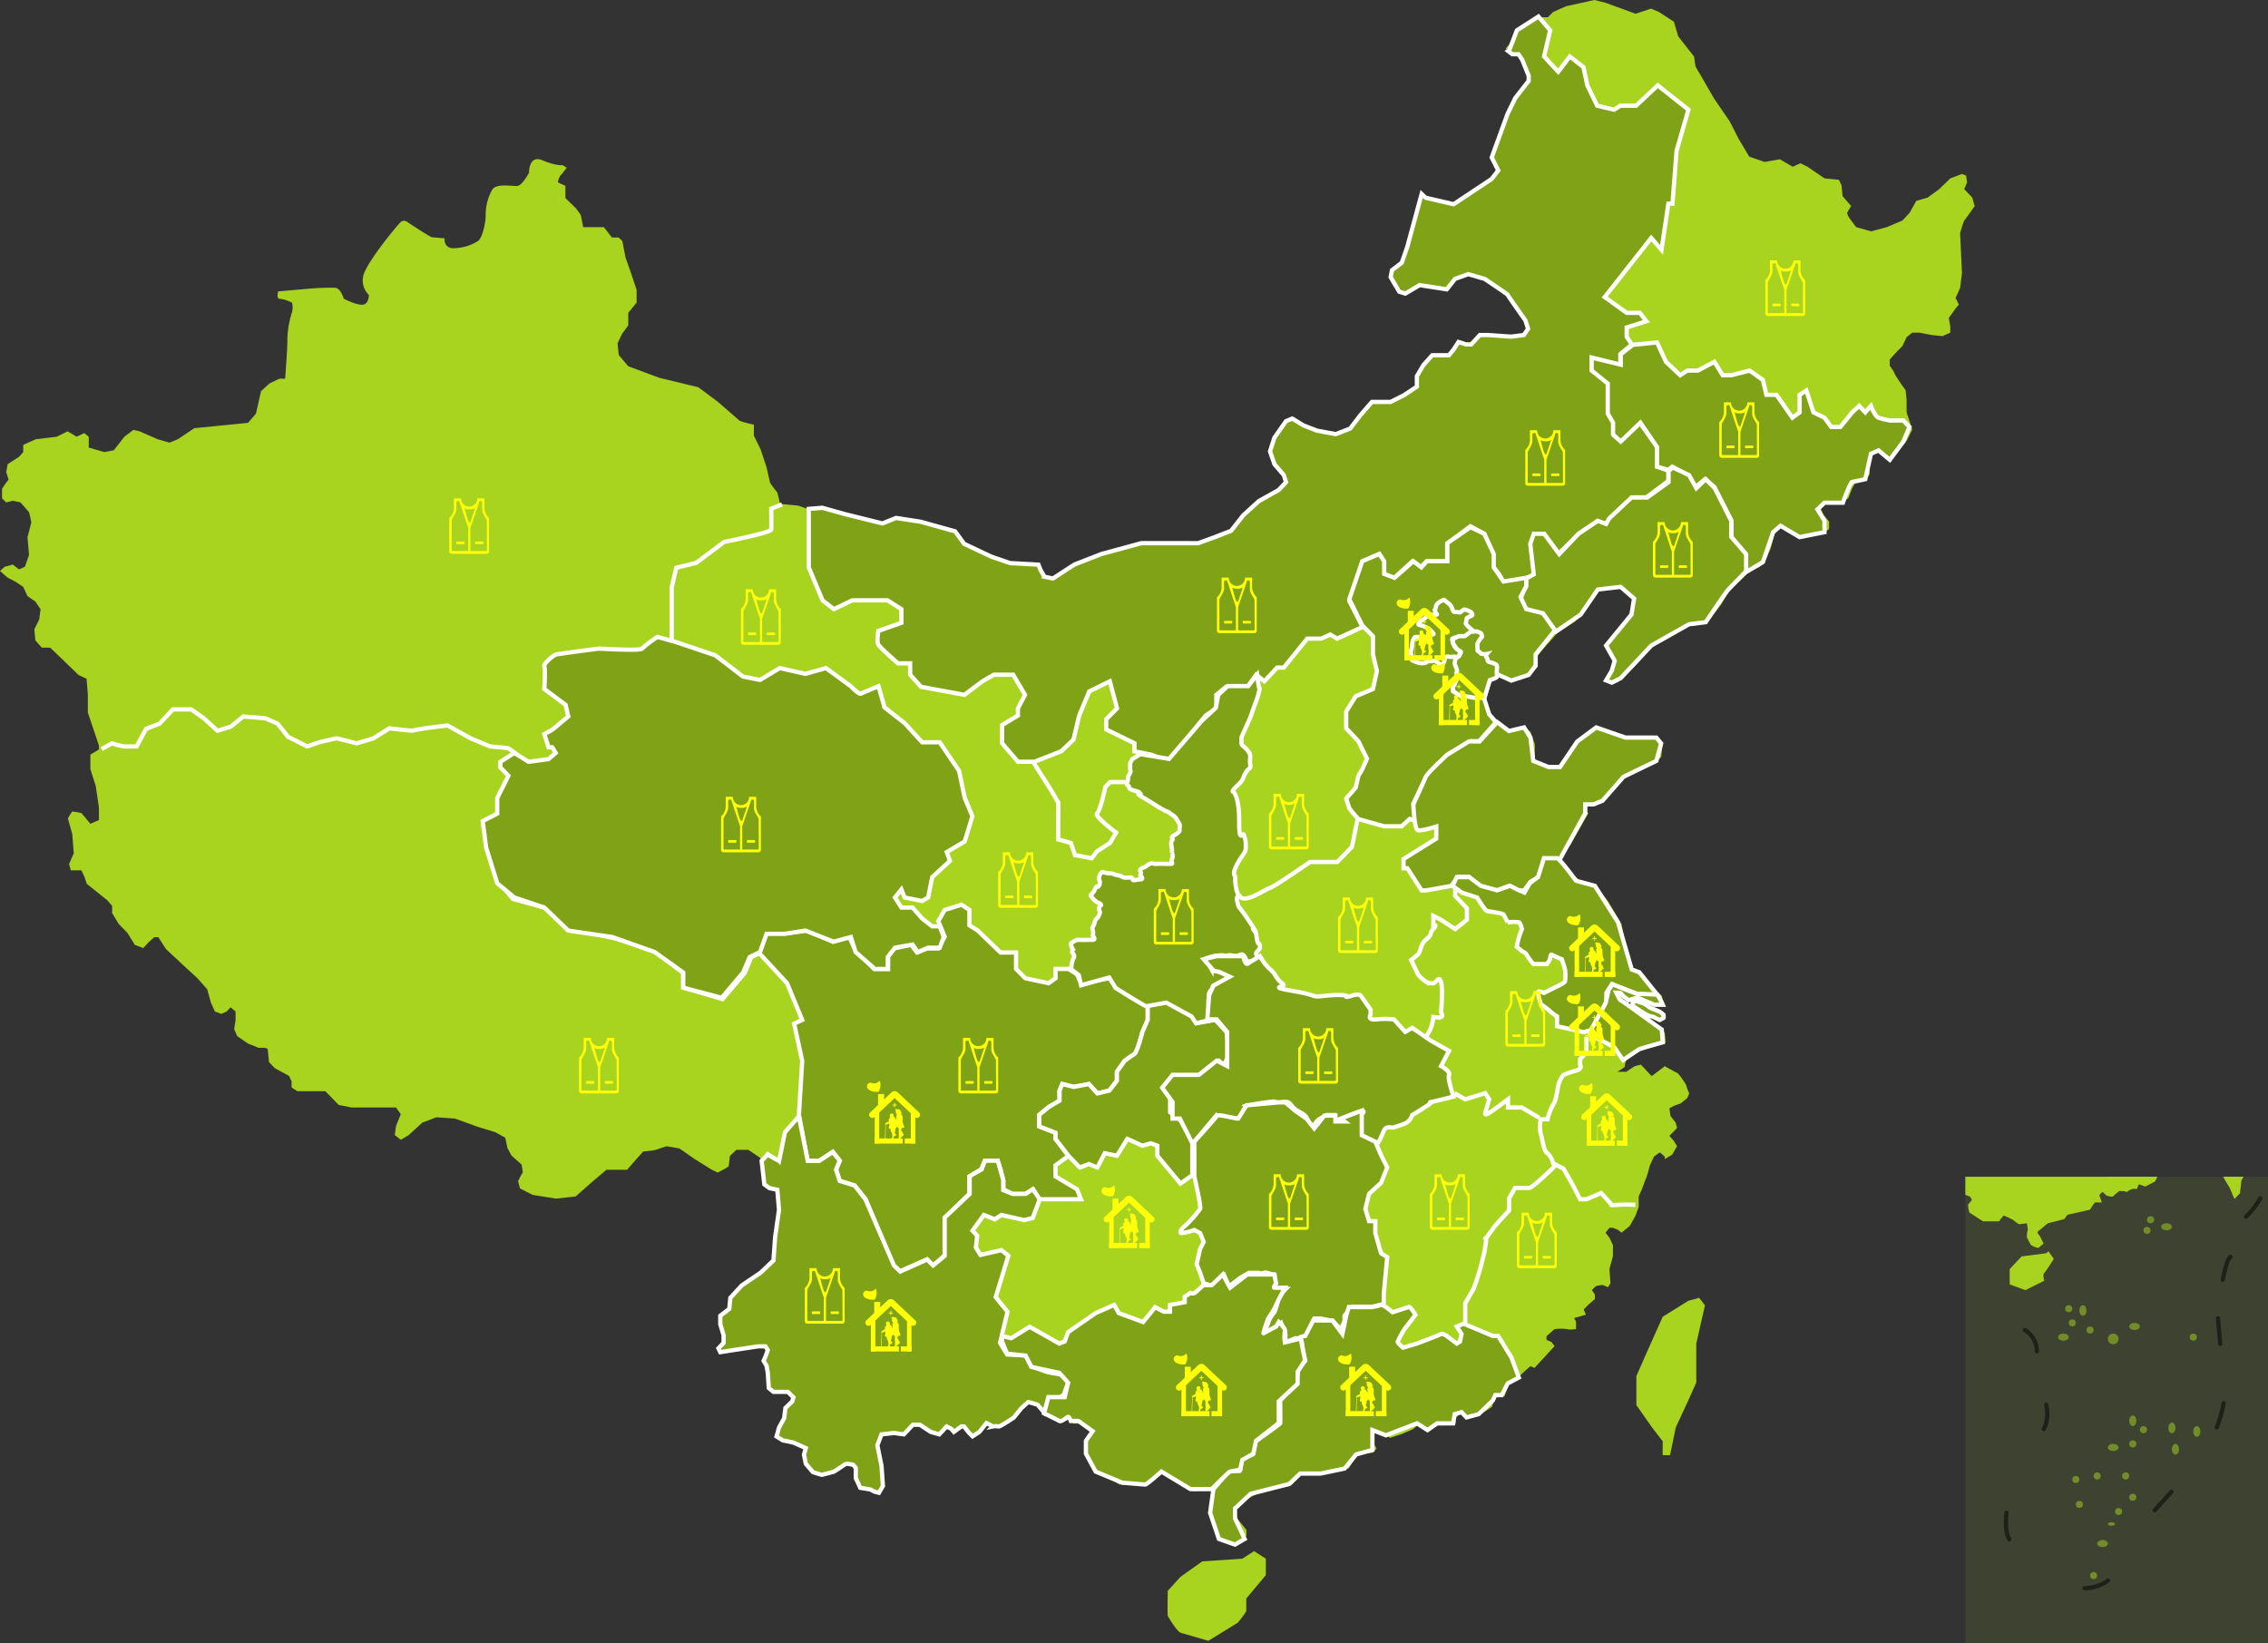 <svg xmlns="http://www.w3.org/2000/svg" width="531.41" height="385" viewBox="0 0 531.41 385">
  <rect x="0" y="0" width="531.41" height="385" fill="#333333" stroke="none"/>
  <g id="组_314" data-name="组 314" transform="translate(-629 -2762)">
    <g id="组_58" data-name="组 58" transform="translate(629 2762)">
      <g id="组_57" data-name="组 57" transform="translate(0 0)">
        <g id="组_56" data-name="组 56" transform="translate(0 0)">
          <rect id="矩形_39" data-name="矩形 39" width="70.877" height="109.233" transform="translate(460.534 275.767)" fill="#a8d31f" opacity="0.1"/>
          <path id="路径_124" data-name="路径 124" d="M-2327.189,1732.447s-1.436.258-4.706-1.122-3.175,2.922-3.175,2.922-1.53,2.879-2.654,3.065-4.917-.728-5.965.89a12.129,12.129,0,0,0-1.534,6.108c-.035,2.133-.879,5.244-1.766,5.9a11.027,11.027,0,0,1-6,1.707,1.891,1.891,0,0,1-1.825-2.3s-2.419-.239-2.929-.258-5.874-3.606-5.874-3.606a1.208,1.208,0,0,0-1.486,0c-.688.607-8.631,10.141-8.867,13a4.711,4.711,0,0,0,1.372,4.111s.054,2.076-1.372,2.279-4.506-1.386-4.506-1.386-.643-2.375-1.946-2.568a56.49,56.49,0,0,0-6.44.232l-6.971.614s-.489,1.695.3,1.721a8.439,8.439,0,0,1,2.914.92,4.166,4.166,0,0,1,0,2.293,23.545,23.545,0,0,0-1.07,5.918c.085,1.876-.522,9.593-.522,9.593h-1.322l-2.356,1.126-1.973,1.812-1.188,5.249-1.86,2.165-7.346.736-5.228.515-3.871,2.595-1.922.794-2.8-.794-4.207-1.848-1.5-.341-2.086,1.593-2.484,3.177-2.249.427-3.624-1.059v-2.544l-1.047-.85-1.776.85-2.137-1.252-2.542,1.252-4.887.6-2.959,1.3v1.713l-1,1.115-2.658,1.705-.327,1.875.563,1.748a19.69,19.69,0,0,0-1.532,2.135c-.031.244,0,2.274,0,2.274l.968.92,1.534-.38,1.789.38s1.912,2.122,2.016,2.323.542,2.378.542,2.378l-.9,3.452.359,4.16-.963,2.776-1.39.61-1.451-1.13-1.895.521-1.1.986,1.783,1.558,1.8.928,1.86,1.233.994,2.164,1.852,1.276,1.211,1.8-.324,2.438-1.133,2.265.247,2.6,1.519,1.7h1.954l3.719,3.58,2.952,2.844,1.851.856.3,3.647v4.271l2.595,7.715v.944l-2,1.211v3.4l1.257,3.925.747,5.094v2.908l-2,.875-2.087-2.5a12.965,12.965,0,0,0-2.164-.364,7.885,7.885,0,0,0-1.014,1.637l1.014,3.651.355,4.474-1.1,2.5.4,1.514h2.5l.693,1.519.556,1.65,4.834,3.86,1.1,1.3v1.683l1.512,2.494,2.075,2.15,1.731,2.8,1.959.759,1.335-1.439,1.261-1.124h.945l1.8,2.789,3.72,3.469,3.74,3.458,2.2,2.495.862,3.092.934,2.119,1.509.553,1.226-.553.956-.988,1.159.988v2l-.325,2.127.687,1.617,2.468,1.713,2.563,1.045h1.475l.652.224.307,3.1,1.351,1.428,3.354,1.841.594,1.268v1.425l1.369.887h6.55l3.128,3.212,2.956.594h10.465l1.126,1.586-1.126,2.729-.294,2.159,1.42,1.09,1.836-1.09,3.2-2.929,3.311-1.246,4.325.3,5.271,1.909,4.176,1.28,2.352,1.295.512,2.435.942,1.736,2.375,2.133.289,1.792a20.71,20.71,0,0,0-1.1,2.064c0,.187.447,1.741.447,1.741l2.993,1.509,5.449.86,4.584-.517,4.334-3.8,2.886-2.437h4.837l1.971-2.275,1.8-2,2.63-.31,2.826-.929,3.013.506,3.6,2.5,4.062,2.531,1.341.627,1.741-.922.831-.543.262-2.409,1.535-1.458h2.788l2.676,1.814.83.893.629,5.508,1.18.872,1.855.393.406,4.678-.924,6.535-.378,5.351-3.019,2.874-4.4,2.965-2.682,2.915-.248,2.586-2.111,1.622v1.981l.774,2.578v1.791l-1.205,1.277.431.9,3.082-.493,5.785-.875h1.712l.552.875-.552,1.555-.428.959.7,1.193.277,1.623.236,3.566,1.1.9h3.359l1.316,1.272-.271.957-1.6,1.545-.3,2.408-1.2,2.173-.579,2.087,1.445.907,2.507.529,2.9,1.294-.427,1.538.427,2.133,1.659,1.937s1.868.644,2.1.644,2.313-.628,2.591-.644,2.9-1.9,3.089-1.937a9.244,9.244,0,0,1,1.588.226c.184.054.684.764.684.764v2.359l1.055,2.286,2.363.388.976.517,1.027.262.939-1.6-.333-4.716-.974-4.826.974-2.553,2.967-.319,2.272.319,2.115-2.251h1.64l2.54,1.674,2.018.577,1.707-1.853,1.1.552.6.724,1.751-1.277h.625s1.049,1.37,1.219,1.534.793.78.793.78l1.59-1.038,1.668-2.075,1.484.8a3.29,3.29,0,0,1,1.3,0c.3.169,3.606-2.083,3.606-2.083l1.751-2.181,1.613-1.444a17.106,17.106,0,0,1,2.239.652c.24.179,2.3,2.973,2.3,2.973l3.131.737,1.963-.451s.066.989.69,1,2.759,0,2.759,0l1.975,1.592v1.4l-1.671,1.584-.3,1.841.8,2.933,3.155,2.567,3.99,2.371h6.84l3.511-3.187,1.874.815,3.461,2.6,1.458,1.317,5.05-.371.32.371-.7,4.65.384,3.863,2.134,3.291,1.956.935,2.39-.935,1.059-1.42v-1.294l-2.1-2.557-.53-1.883,2.1-2.472,3.755-1.91,4.539-1.027,3-.851,2.587-2.712h4.551l3.7-.7,2.37-.323,2.117-3.273,3.54-.39.863-1-.863-1.349v-2.5l.609-1,1.714,1,1.678,1.389,2.739-.885,2.634-1.159,1.694-1.363,1.044.714.471.649,1.167-.348,1.181-1.015h3.25l1.155.252v-1.527l1.371-1.226.979.739,1.54.487,3.125-1.554,1.55-1.039.827-2.522h2.117l.965-2.876,1.625-.96,2.437-2.281,1.028-.88.959.4,4.7-5.09-.7-.958-1.181-.532v-.849l1.884-1.668a12.98,12.98,0,0,1,2.986,0c.18.229,2.047,0,2.047,0v-1.76l-.449-.837,2.753-.773-.506-1.235,1.052-1.083,1.563-1.337v-1.07l-.679-1.024a7.021,7.021,0,0,1,.96-.96,8.8,8.8,0,0,1,1.543-.259l1.26.516.571-.911-.235-3.353.811-2.988v-2.612l-.811-1.711-.936-1.2.936-1.136h.811l1.256.52.738.616,1.953-1.561,1.345-2.424.746-2.032v-2.488l.8-1.782s.743-2.046.987-2.6.808-2.822.808-2.822l.975-2.12,1.384-.977,1.152.977v.58l1.74-1.017,1.146-2.005-.836-1.325-.964-1.088,1.235-1.248.565-.612-.339-1.264-1.2-1.533-.26-1.8,1.235-.65,1.4-.481,1.559-1.254.445-1.119a18.18,18.18,0,0,1-.77-2.07,24.632,24.632,0,0,0-1.835-2.579l-3.119-1.7-3.067,2.322-2.53-2.7-1.5.378-1.915,1.3h-2.08s1.9-1.118,1.763-1.3.317-1.5.317-1.5l1.616-1.009,2.094-1.506s2.591-.927,3.107-.992,2.406-.539,2.406-.539l-.208-2.223-.542-.738-1.656-1.365-1.313-1.093-2.693-2.009-2.018-1.684-1.4-.7-.8-1.592-1.215-.553-.37-.522h1.314l.544.234.522,1.056.831,1.261,1.393.116,1.2-1.22,1.4.772,1.738.816,1.446.7h1.621l-.774-2.286-1.423-1.213-1.313-1.656-1.794-2.359s-2.1-.573-2.094-1.066a42.9,42.9,0,0,0-1.616-4.411l-1.129-6.034-3.2-5.406-2.548-3.213-3.91-1.467-4.986-4.423.785-2.114,1.894-1.969,3.125-5.478,1.089-1.908-1.089-1.3v-.833l1.489-.823,1.193.442,1.7-.442,2.872-3.817,3.027-2.388,1.9-1.361,4.6-1.255,1.365-1.39.336-3.1-1.183-1.45-5.117.315-3.706.367-2.5-2.053-2.3-.917-2.194.917-3.558,3.624-1.813,2.3-1.408,2-1.87.646-4.3-1.96v-3.7l-1.038-2.911-1.777-1.166-3.177.6h-1.118s-2.9-2.739-3.045-2.925-1.037-3.1-1.037-3.1a8.333,8.333,0,0,1-.256-1.616c.075-.215.548-1.526.6-1.777s.7-1.793.7-1.793l1.849-1.142s2.2.8,2.314.858,3.6-.858,3.6-.858l3.013-2.178v-2.652s2.111-2.57,2.3-2.729,2.334-2.654,2.334-2.654l4.141-2.674,2.107-2.8,2.9-3.978,1.953-1.386h3.586l1.386.338,2.32,2.648-.284,2.8-2.036,2.954-2.02,2.524-1.866,2.229v1.131l1.522,1.44.344,1.56-.344,1.774-1.188,1-.6,1.405.6.6h1.531l2.02-1.7,3.31-3.382,2.144-2.955,1.233-1.336,5.794-2.972,3.086-1.32,3.739-.633,3.017-3.947,1.974-3.386,3.462-3.1,1-1.263,2.467-1,1.4-1.408,1.3-2.96.976-3.644,1.382-1.659h1.85l1.518,1.238,2.692,1.084,3.71-.388,1.558-1.2v-1.7l-1.329-1.677-.592-1.354,1.215-1.253,3.7-.405,1.5-.8.944-2.428,1.075-1.73h2.131l.869-1.573V1801.2l.726-1.561.856-.628h.988l2.129,2.517,1.146-1.14,2.8-3.309,1.316-2.652-.6-1.927-.714-2.122v-2.894l-.233-2.327a38.973,38.973,0,0,1-2.564-3.8c.1-.177-1.146-1.906-1.146-1.906V1778l1.146-1.293,1.833-1.894.964-2.047,1.316-1.065h1.655l3.038.581,2.409.233,1.817-.814v-1.419l-.351-2.02,1.6-2.22.763-.919-.763-1.553,1.058-2.33.434-3.505-.434-9.308a24.661,24.661,0,0,1,.957-3c.181-.127,2.449-3.369,2.449-3.369l-.552-2-1.9-1.988.678-1.573-.238-1.607-.963-.368-2.737,1.036-2.582,2.513-2.726,1.988-2.658.77-1.555,2.792-1.679,1.8-3.628,1.545-3.691,1-3.543-1-1.677-2.254s-.465-.8-.4-1.1a11.359,11.359,0,0,1,.918-1.565l-2.017-2.34-.24-2.52-.622-1.3-3.361-.335-3.99-2.72-1.663-.823-1.8.823-3.019-1.757-3.578.634-3.6-1.253-2.407-4.042-2.169-4.227-3.66-5.339-2.553-4.428-1.8-3.084-.33-2.313-3.723-4.752-.984-3.4-3.513-2.294-1.868-.792-3.623,1.2-7.031-2.575-2.618-.649-6.628,1.462-3.053,1.354-1.223,1.222h-1.88l-2.786,2.039-1.464.478-2.156,2.989-1.595,1.817,1.979,1.477h1.439l.849,1.257,1.521,3.769v1.218l-3.143,4.022-1.791,3.672-3.727,10.244,1.531,3.035-1.531,1.989-8.924,5.927-6.561-1.52-.928-.875-3.381,12.429-1.27,3.662-2.3,1.767-.318,1.629,2.014,3.4,1.419.453,3.364-1.99,3.345.523,3.008.465,1.94-2.445,3.087-1.1,3.849,1.1s5.394,3.6,5.38,3.713,4.179,6.03,4.179,6.03l.622,1.948-1,1.464-3.01.377-5.328-.377h-1.964l-2.03,2.2h-1.2l-1.772-.576-1.152,1.772-1.094,1.338h-3.914l-2.063,2.3-1.532,2.6v2.454l-2.991,1.984-3.16,1.593h-4.378l-2.73,3.149-2.356,3.084-3.381,1.318-4.392-.818-3.185-1.232-2.623-1.6-1.448.6-2.723,3.864-1.041,3.222,1.041,3.006,2.171,2.526.552,1.673-1.763,1.865-4.613,2.584-3.661,3.336-2.849,3.627-3.932,1.518-3.776,1.378h-13.327l-9.335,2.536-6.378,2.49-5,3.254-2.03-.438c.057,0-.854-1.548-.854-1.548l-.508-1.268-6.624-.356-4.4-1.513-6.369-3-2.13-2.931-8.054-2.248-5.787-.892-3.173,1.286-8.792-2.177-5.373-1.547s-2.939.4-3.113.4-2.886-.983-2.886-.983l-4.236-.383s-.562-2.583-.7-2.761a26.478,26.478,0,0,1-1.657-2.219c-.02-.185-.832-3.688-.832-3.688l-1.364-4.093-1.585-3.253v-2.555a29.654,29.654,0,0,1-3.3-.885c-.186-.186-5.206-4.529-5.206-4.529l-4.522-3.366-9.1-2.195-7.3-2.713-2.24-2.647-.279-2.743,1.128-2.314,1.392-1.853v-2.944l1.955-2.423v-2.985l-1.164-3.489-1.437-4.116-.746-3.8-.849-.844h-1.579l-1.9-2.423h-4.839l-.565-2.867-1.136-1.567-2.466-2.4v-2.851l-1.764-.822a4.157,4.157,0,0,1,.543-1.554c.323-.274,1.526-1.864,1.526-1.864Z" transform="translate(2459.02 -1693.762)" fill="#a8d31f"/>
          <path id="路径_126" data-name="路径 126" d="M458.877,4536.2l-9.371.63-5.083,3.6-3,3.29s-.109,5.531,0,5.854,2.2,3.709,3,3.962,6.52,1.9,6.52,1.9,6.451-3.964,6.83-4.187a22.728,22.728,0,0,0,2.05-2.747v-2.98l4.586-5.475V4536.2l-2.769-1.772Z" transform="translate(-167.808 -4170.997)" fill="#a8d31f"/>
          <path id="路径_127" data-name="路径 127" d="M1313,4070.741l-5.981,3.729-3.845,8.619-2.322,5.27v6.814l3.664,5.211,2.5,3.265v3.25h1.726l1.351-6.516,2.9-6.262,1.9-4.238v-9.129l2.028-8.965-1.357-1.755Z" transform="translate(-917.438 -3765.954)" fill="#a8d31f"/>
          <path id="路径_125" data-name="路径 125" d="M438.676,3433.54l-.52.195s-.328.255-.3.327.12.585.3.741,1.141.806,1.141.806l1.609,1.009.822.408,1.077.263a9.451,9.451,0,0,0,1.425.708c.089-.056.824-.434.9-.474s0-.745,0-.745l-.809-.685-2.374-.973a11.677,11.677,0,0,0-1.576-1.057A13.057,13.057,0,0,1,438.676,3433.54Z" transform="translate(-55.35 -3199.527)" fill="#a8d31f"/>
          <path id="路径_128" data-name="路径 128" d="M1948.982,3847.955l-.5,1.095-2.346,1.221s-1.207-.471-1.4-.521-.559,1.051-.474,1.062-.825-.014-1.1,0a4.511,4.511,0,0,0-1.265.668c-.377.238-.461-.213-.558-.148s-1.026-.077-1.274,0a12.62,12.62,0,0,0-1.5,1.268c-.186.16-1.461-.2-1.461-.2l-1-.917-.732.794s.587,1.63.587,1.693a13.833,13.833,0,0,1-1.569,0,11.5,11.5,0,0,0-1.175,1.7s-4.657,1.108-5.078,1.146-.727.937-.982,1.061-3.693.94-3.806.985-2.354,1.937-2.469,2.044.617,1.039.617,1.039l.83,1.649s-1.089.989-1.252,1.062a5.046,5.046,0,0,1-1.693-.692c-.172-.172-.811-1.561-.964-1.752a7.373,7.373,0,0,1,.212-1.946l-.212-1.4s-1.7.225-1.856.223a11.627,11.627,0,0,1-1.365-1c-.117-.079-2.06-1.021-2.206-1.031a8.469,8.469,0,0,0-1.089,1.355h-3.764s-3.113-1.993-3.2-2.092a6.846,6.846,0,0,1-.307-1.782c.065-.173.793-.949.86-1.085s-.429-.847-.429-.847l-1.071-.4v-4.238Z" transform="translate(-1443.495 -3572.256)" fill="#a8d31f"/>
          <path id="路径_129" data-name="路径 129" d="M2376.7,3847.912c.322.688,1.55,2.66,1.55,2.66l1.076,2.568,1.31-1.333.349-3.036.459-.853Z" transform="translate(-1855.793 -3572.218)" fill="#a8d31f"/>
          <g id="组_52" data-name="组 52" transform="translate(470.008 280.708)" opacity="0.5">
            <path id="路径_130" data-name="路径 130" d="M2012.954,4128.915a5.9,5.9,0,0,1,2.841,5.018" transform="translate(-2008.541 -4098.017)" fill="none" stroke="#000" stroke-linecap="round" stroke-width="1"/>
            <path id="路径_131" data-name="路径 131" d="M2048.318,4265.986s.8,3.3-.59,5.717" transform="translate(-2038.87 -4217.57)" fill="none" stroke="#000" stroke-linecap="round" stroke-width="1"/>
            <path id="路径_132" data-name="路径 132" d="M1978.545,4464s-.555,4.534.68,6.209" transform="translate(-1978.421 -4390.277)" fill="none" stroke="#000" stroke-linecap="round" stroke-width="1"/>
            <path id="路径_133" data-name="路径 133" d="M2122.4,4590.035a9.271,9.271,0,0,0,5.5-1.8" transform="translate(-2103.976 -4498.635)" fill="none" stroke="#000" stroke-linecap="round" stroke-width="1"/>
            <path id="路径_134" data-name="路径 134" d="M2251.124,4429.883c.321-.306,3.928-4.335,3.928-4.335" transform="translate(-2216.272 -4356.74)" fill="none" stroke="#000" stroke-linecap="round" stroke-width="1"/>
            <path id="路径_135" data-name="路径 135" d="M2364.971,4268.9a31.268,31.268,0,0,0,1.621-5.644" transform="translate(-2315.57 -4215.192)" fill="none" stroke="#000" stroke-linecap="round" stroke-width="1"/>
            <path id="路径_136" data-name="路径 136" d="M2367.764,4113.6l-.52-6.015" transform="translate(-2317.552 -4079.409)" fill="none" stroke="#000" stroke-linecap="round" stroke-width="1"/>
            <path id="路径_137" data-name="路径 137" d="M2375.865,4000.345s.954-5,1.817-5.36" transform="translate(-2325.071 -3981.204)" fill="none" stroke="#000" stroke-linecap="round" stroke-width="1"/>
            <path id="路径_138" data-name="路径 138" d="M2418.538,3891.5a16.6,16.6,0,0,0,3.356-4.351" transform="translate(-2362.29 -3887.148)" fill="none" stroke="#000" stroke-linecap="round" stroke-width="1"/>
          </g>
          <g id="组_51" data-name="组 51" transform="translate(482.214 284.939)" opacity="0.5">
            <circle id="椭圆_3" data-name="椭圆 3" cx="0.834" cy="0.834" r="0.834" transform="translate(20.846 0)" fill="#a8d31f"/>
            <circle id="椭圆_4" data-name="椭圆 4" cx="0.834" cy="0.834" r="0.834" transform="translate(20.012 2.502)" fill="#a8d31f"/>
            <ellipse id="椭圆_5" data-name="椭圆 5" cx="1.251" cy="0.834" rx="1.251" ry="0.834" transform="translate(24.181 1.668)" fill="#a8d31f"/>
            <ellipse id="椭圆_6" data-name="椭圆 6" cx="1.251" cy="0.834" rx="1.251" ry="0.834" transform="translate(16.677 25.015)" fill="#a8d31f"/>
            <circle id="椭圆_7" data-name="椭圆 7" cx="1.251" cy="1.251" r="1.251" transform="translate(11.674 27.517)" fill="#a8d31f"/>
            <circle id="椭圆_14" data-name="椭圆 14" cx="0.834" cy="0.834" r="0.834" transform="translate(19.178 49.197)" fill="#a8d31f"/>
            <ellipse id="椭圆_15" data-name="椭圆 15" cx="0.834" cy="1.251" rx="0.834" ry="1.251" transform="translate(25.849 48.363)" fill="#a8d31f"/>
            <ellipse id="椭圆_16" data-name="椭圆 16" cx="0.834" cy="1.251" rx="0.834" ry="1.251" transform="translate(31.686 49.197)" fill="#a8d31f"/>
            <ellipse id="椭圆_17" data-name="椭圆 17" cx="0.834" cy="1.251" rx="0.834" ry="1.251" transform="translate(26.683 53.366)" fill="#a8d31f"/>
            <ellipse id="椭圆_18" data-name="椭圆 18" cx="0.834" cy="1.251" rx="0.834" ry="1.251" transform="translate(16.677 46.695)" fill="#a8d31f"/>
            <circle id="椭圆_19" data-name="椭圆 19" cx="0.834" cy="0.834" r="0.834" transform="translate(16.677 52.532)" fill="#a8d31f"/>
            <ellipse id="椭圆_20" data-name="椭圆 20" cx="1.251" cy="0.834" rx="1.251" ry="0.834" transform="translate(11.674 53.366)" fill="#a8d31f"/>
            <circle id="椭圆_21" data-name="椭圆 21" cx="0.834" cy="0.834" r="0.834" transform="translate(8.338 60.037)" fill="#a8d31f"/>
            <circle id="椭圆_25" data-name="椭圆 25" cx="0.834" cy="0.834" r="0.834" transform="translate(3.335 60.87)" fill="#a8d31f"/>
            <circle id="椭圆_26" data-name="椭圆 26" cx="0.834" cy="0.834" r="0.834" transform="translate(4.169 66.707)" fill="#a8d31f"/>
            <ellipse id="椭圆_27" data-name="椭圆 27" cx="0.834" cy="0.417" rx="0.834" ry="0.417" transform="translate(11.674 71.71)" fill="#a8d31f"/>
            <ellipse id="椭圆_28" data-name="椭圆 28" cx="1.251" cy="0.834" rx="1.251" ry="0.834" transform="translate(9.172 75.88)" fill="#a8d31f"/>
            <circle id="椭圆_29" data-name="椭圆 29" cx="0.834" cy="0.834" r="0.834" transform="translate(7.505 83.384)" fill="#a8d31f"/>
            <circle id="椭圆_22" data-name="椭圆 22" cx="0.834" cy="0.834" r="0.834" transform="translate(16.677 65.04)" fill="#a8d31f"/>
            <circle id="椭圆_23" data-name="椭圆 23" cx="0.834" cy="0.834" r="0.834" transform="translate(13.341 68.375)" fill="#a8d31f"/>
            <circle id="椭圆_24" data-name="椭圆 24" cx="0.834" cy="0.834" r="0.834" transform="translate(15.009 60.037)" fill="#a8d31f"/>
            <ellipse id="椭圆_8" data-name="椭圆 8" cx="0.834" cy="1.251" rx="0.834" ry="1.251" transform="translate(5.003 20.846)" fill="#a8d31f"/>
            <circle id="椭圆_9" data-name="椭圆 9" cx="0.834" cy="0.834" r="0.834" transform="translate(2.502 24.181)" fill="#a8d31f"/>
            <circle id="椭圆_10" data-name="椭圆 10" cx="0.834" cy="0.834" r="0.834" transform="translate(1.668 20.846)" fill="#a8d31f"/>
            <ellipse id="椭圆_11" data-name="椭圆 11" cx="1.251" cy="0.834" rx="1.251" ry="0.834" transform="translate(0 27.517)" fill="#a8d31f"/>
            <circle id="椭圆_12" data-name="椭圆 12" cx="0.834" cy="0.834" r="0.834" transform="translate(6.671 25.849)" fill="#a8d31f"/>
            <circle id="椭圆_13" data-name="椭圆 13" cx="0.834" cy="0.834" r="0.834" transform="translate(30.852 27.517)" fill="#a8d31f"/>
          </g>
          <path id="路径_198" data-name="路径 198" d="M1994.391,3984.712l-.528.457-5.759.741-2.785,2.963v3.594l3.674,1.351,4.4-2.2s-.373-1.485,0-1.773a36.068,36.068,0,0,0,2.249-3.373Z" transform="translate(-1514.429 -3691.535)" fill="#a8d31f"/>
        </g>
        <path id="路径_140" data-name="路径 140" d="M-1512.893,3000.6l2.4-1.349a23.123,23.123,0,0,0,2.815.718c.518.009,2.98,0,2.98,0l2.238-4.131,3.135-1.207,3.124-3.33h4.322l2.94,2.079,3.192,2.918,3.115-.968,2.922-2.368,5.189.418,2.844,1.251,2.469,3.085,4.479,2.253s3.219-1.129,3.492-1.151,3.2-.778,3.494-.734,4.582,1.168,4.582,1.168l3.936-1.168,3.767-2.362s5.053.624,5.4.54,2.939-.54,2.939-.54l5.271-.67,5.444,3.032,4.514,1.885s4.032.343,4.308.459a19.114,19.114,0,0,1,1.577,1.12l-2.776,1.751-.349,1.776,2.129,1.84s-2.331,4.51-2.541,4.862a26.065,26.065,0,0,0,0,4.057l-3.65,1.6.718,5.707,2.932,8.895,3.051,3.687,7.736,2.111,3.454,2.555,2.693,2.821,4.138.428,6.039,1.354,9.036,2.846,6.781,5.2v3.42l9.2,2.711,5.2-6.132,1.555-3.737,2.2-1,6.778,7.33,3.188,8.472s-1.959.82-1.618,1.281,1.618,8.284,1.618,8.284-.171,7.65,0,8.018a36.44,36.44,0,0,1-.719,4.876l-3.189,3.531s-1.184,4.841-1.146,5.122a10.362,10.362,0,0,1-.771,1.946l-2.484-1.606-.8,1.606" transform="translate(1536.705 -2825.083)" fill="none" stroke="#fff" stroke-width="1"/>
        <path id="路径_146" data-name="路径 146" d="M-467.792,2647.7v-12.75l1.079-4.572,4.669-1.15,6.533-4.883s10.995-2.191,11.047-2.9,0-4.916,0-4.916l2.518-.977" transform="translate(625.17 -2497.359)" fill="none" stroke="#fff" stroke-width="1"/>
        <path id="路径_192" data-name="路径 192" d="M599.984,3190.283l-1.383,6.779-3.433,3.537h-6.384s-8.634,6-9.462,6.114-6.518,4.329-7.2,1.427" transform="translate(-281.839 -2998.636)" fill="none" stroke="#fff" stroke-width="1"/>
        <path id="路径_193" data-name="路径 193" d="M898.13,3315.875v2.205l2.748,2.891v2.71l-2.748,2.173-3.312-2.173-1.813-.918v2.176s1.105-.31,0,.915-.042,1.11-1.6,2.366-1.213,2.943-2.1,3.681-1.5,1.222-1.5,1.222,1.143,2.284,1.5,3.126,2.1,2.016,2.1,2.016a3.617,3.617,0,0,0,1.47.305c.854,0,1.45-2.028,1.947-.305s0,7.075,0,7.075.588.878,0,1.124a4.237,4.237,0,0,1-1.813,0,8.465,8.465,0,0,1-1.6,4.413" transform="translate(-557.174 -3108.177)" fill="none" stroke="#fff" stroke-width="1"/>
        <path id="路径_194" data-name="路径 194" d="M1134.842,3591.805v3.641l-1.468,1.519v1.373s.687.885-.964,1.351a27.514,27.514,0,0,0-2.949,1.016,6.08,6.08,0,0,0-1.24,2.673c-.308,1.625-.537,3.47-1.188,4.293a13.673,13.673,0,0,0-1.3,3.425h-1.563a6.565,6.565,0,0,0,0,3.4c.5,1.78.612,3.931,1.563,4.577a4.358,4.358,0,0,1,1.3,2.337l2.428,1.226,2.037,3.559,1.876,3.633h1.468l3.469-1.452,2.5,2.763s-.861.13,1.5,0a33.208,33.208,0,0,1,4.007,0" transform="translate(-763.138 -3348.843)" fill="none" stroke="#fff" stroke-width="1"/>
        <path id="路径_195" data-name="路径 195" d="M1008.465,3825l-1.489,1.506s-4.219,4.055-4.917,4.055h-3.325l-1.4,2.449v2.84s-3.152,3.381-3.617,4.046-2.061,2.851-2.061,2.851.689-1.921,0,2.21a58.833,58.833,0,0,1-2.644,9.266l-1.956,3.4v4.953" transform="translate(-643.747 -3552.239)" fill="none" stroke="#fff" stroke-width="1"/>
        <path id="路径_196" data-name="路径 196" d="M967.337,3694.81l2.508,1.449,4.7-1.449.923,1.449-.923,3.195s-.237.759.923,0,4.419-3.195,4.419-3.195v1.9H983.1l4.105,2.425h0" transform="translate(-626.548 -3438.683)" fill="none" stroke="#fff" stroke-width="1"/>
        <path id="路径_197" data-name="路径 197" d="M195.321,3088.159l4.159,6.558,1.679,2.887s.038,2.942,0,3.594,0,3.438,0,3.438v1.6l2.924.825.992,2.842,3.91.757,1.254-1.64,3.05-1.958,1.413-2.424s-5.231-3.879-4.463-4.492,1.969-6.245,1.969-6.245l1.081-1.1h3.689" transform="translate(46.804 -2909.563)" fill="none" stroke="#fff" stroke-width="1"/>
      </g>
      <g id="组_55" data-name="组 55" transform="translate(113.095 3.872)">
        <path id="路径_141" data-name="路径 141" d="M-305.262,3361.49l6.639,7.184,3.554,8.608-1.886.881,1.886,8.719-.765,12.641,2.03,10.788h2.728l3.185-2.129,1.606,2.129-.853,2.021.853,2.659,3.49,1.1,2.589,3.209,6.549,15.561,1.545,1.307,6.291-2.786,1.428,1.479,2.711-2.4v-8.773l5.8-5.635v-4.1l2.744-1.624.848-2.021h3.048l.648,2.021.656,2.659v1.97l2.1,1.094h3.063l1.811-1.094,1.443,2.337h9.773l-.928-2.337-5.029-3v-2.6l3.035-2.228-3.035-3.967v-1.443l-3.816-1.485v-2.708l2.2-1.812,2.556-1.514v-2.347l.643-1.542,2.666.667,3.566-.667,1.982,2.2,2.806-.662,1.779-2.295v-2.134l1.808-2.539s1.586-1.182,2.274-1.581,1.892-5.178,1.892-5.178l1.249-2.842v-3.35l-4.173-2.491-3.05-1.709-1.779-2.213-6.647,1.155-.928-2.072-1.995-1.279h-3.035v2.2l-1.616,1.155-5.453-1.155-2.181-2.2v-3.833h-3.635l-5.36-5.165-1.927-1.2v-3.607l-1.869-1.235-3.93,1.235-1.5,2.6,1.5,3.677-1.5,2.741h-2.64l-2.341.954-1.394-1.822-4.1.868-1.28,1.775v3.012h-3.294l-4.564-4.788-1.265-2.741-3.831,1.157-5.913-2.626-5.5.7h-4.232Z" transform="translate(369.933 -3142.189)" fill="#80a216" stroke="#fff" stroke-width="1"/>
        <path id="路径_142" data-name="路径 142" d="M215.96,3564.183l-3.035-3.967v-1.444l-3.816-1.486v-2.708l2.2-1.812,2.556-1.514v-2.347l.643-1.542,2.666.667,3.566-.667,1.982,2.2,2.806-.662,1.779-2.3v-2.133l1.808-2.539s1.586-1.183,2.274-1.582,1.892-5.177,1.892-5.177l1.249-2.841v-3.351l4.325-.925,6.121,3.482,1.056,1.547,4.328-.753,2.643,2.841.706,5.177-1.331,2.572-1.148-.99-3.947,3.651h-6.568l-2.442,2.442,1.5,2.708v3.242l2.424,1.889,2.777,4.9v7.947l-2.777,1.967-5.411-6.5v-2.35l-1.52-.58-1.987.58-3.511-1.617-2.463,3.967-2.839-.606-1.746,3.344-1.991-.806-2.114.806Z" transform="translate(-78.701 -3297.246)" fill="#80a216" stroke="#fff" stroke-width="1"/>
        <path id="路径_143" data-name="路径 143" d="M-1127.311,3750.34l-1.434,1.5.629,5.51,1.179.872,1.856.393.405,4.677-.924,6.536-.377,5.35-3.02,2.874-4.4,2.965-2.682,2.916-.249,2.586-2.111,1.622v1.981l.775,2.576v1.793l-1.206,1.277.431.9,3.082-.493,5.785-.875h1.713l.551.875-.551,1.555-.428.959.7,1.192.276,1.623.236,3.566,1.1.9h3.358l1.316,1.273-.27.957-1.605,1.545-.3,2.408-1.2,2.173-.579,2.088,1.445.907,2.507.528,2.9,1.293-.427,1.539.427,2.134,1.659,1.936s1.868.643,2.1.643,2.314-.627,2.592-.643,2.9-1.9,3.089-1.936a9.2,9.2,0,0,1,1.588.225c.184.055.684.765.684.765v2.359l1.055,2.286,2.363.388.976.516,1.026.263.939-1.6-.333-4.716-.974-4.826.974-2.552,2.966-.32,2.272.32,2.116-2.251h1.639l2.54,1.675,2.018.577,1.707-1.853,1.1.552.6.724,1.751-1.277h.625s1.05,1.37,1.219,1.533.793.782.793.782l1.59-1.039,1.668-2.075,1.484.8a3.294,3.294,0,0,1,1.305,0c.3.168,3.606-2.083,3.606-2.083l1.751-2.182,1.612-1.444a17.072,17.072,0,0,1,2.238.653l1.494,1.771,1.321-3.539h2.466l.84-.643,1.019-2.87-1.019-1.716-3.7-.643-3.961-1.387-1.275-2.557-4.351-.22-1.66-2.731,1.752-7.287-2.758-3.422,2.955-9.713-1.636-1.3-4.894,1.119-1.076-1.733.306-2.763-1.1-1.189,2.658-3.671,2.579,1.015,1.523-1.015,5.364,1.2,2-.507,1.625-4.364-1.625-2.374-1.693,1.11h-3.046l-2.189-.909v-2.358l-1.285-4.514h-2.987l-.783,2.032-2.806,1.6v4.145l-5.861,5.56v8.961l-2.7,2.251-1.4-1.4-6.312,2.822-1.467-1.423-6.708-15.53-2.493-3.191-3.51-1.1-.85-2.61.85-2.137-1.63-2.008-3.163,2.063h-2.7l-2.08-10.418-3.25,3.7-1.385,6.721A22.351,22.351,0,0,1-1127.311,3750.34Z" transform="translate(1194.111 -3483.726)" fill="#80a216" stroke="#fff" stroke-width="1"/>
        <path id="路径_145" data-name="路径 145" d="M-803.879,2886.552l3.36,2.076,4.664-.629,1.662-1.447-.8-1.322h-.858l-1-3.09,1.854-1.009,3.764-3.135-.636-2.713-4.982-3.725s.3-4.76,0-5.293,2.013-2.513,2.658-2.731,10.178-1.433,10.178-1.433,9.653.6,10.057,0a28.891,28.891,0,0,1,3.629-2.736l4.357,1.219,9.144,3.07,6.54,5.01,3.978.779,4.641-2.773,5.989,1.348,4.835-1.348,5.814,4.256s1.852,1.962,2.35,1.734,4.142-1.734,4.142-1.734l1.4,4.952,4.7,3.672,4.124,4.508h4.118l4.53,6.688,1.323,6.332,1.8,4.316-1.8,5.889-4.2,2.5.738,2.066-4.152,3.8-.96,4.769-1.392.82-4.124-.82-.742-1.9-1.511,1.9,1.511,2.361h2.6l2.262,2.565,2.352,1.836h1.766l.931,2.508-.931,2.494h-2.726l-2.414,1.017-1.24-1.751-4.115.733-1.682,2.205v2.784h-3l-4.542-3.972-1.11-3.511-4.041,1.087-6.608-2.6-4.777.75h-4.317l-1.536,4.27-2.431,1.188-1.547,3.619-5.007,5.925-9.008-2.381v-3.544l-6.7-4.807-9.905-3.511-10.326-1.509-5.618-5.4-7.028-2.361-4.008-3.331-2.6-8.353-.8-6.21,3.4-1.753v-3.634l2.611-5.235-1.871-1.934v-1.339Z" transform="translate(811.29 -2714.011)" fill="#80a216" stroke="#fff" stroke-width="1"/>
        <path id="减去_1" data-name="减去 1" d="M84.189,174.6h0l-3.741-1.605-4.134-.834v-1.894L69.7,167.041V164.65l2.53-2.558-1.677-6.335-4.831,2.378-2.35,5.646-1.344,5.641-2.879,2.735L52.892,174.6H49.015l-3.707-4.333V166l3.707-2.223v-1.689l1.661-3.167L47.9,154.213H43.364L40.7,155.757l-4.213,3.168-10.169-1.874-2.56-2.839v-2.668H20.913l0,0c-.11-.1-1.109-.963-2.137-1.9-.637-.581-1.163-1.076-1.562-1.472a6.384,6.384,0,0,1-.9-1.015,2.047,2.047,0,0,1-.182-.83,7.99,7.99,0,0,1,.02-1.066c.053-.7.161-1.3.162-1.311l5.393-1.893v-3.2l-3.238-2.077H10.215L5.89,138.852l-2.665-2.077L0,129.049V115.364l3.181-.26,5.307,1.486,8.792,2.177,3.173-1.286,5.787.892,8.054,2.248,2.131,2.931,6.369,3,4.4,1.513,6.624.356.507,1.268c.036.061.883,1.5.857,1.548h0l2.03.437,5-3.254,6.378-2.49,9.334-2.536H91.248l3.776-1.378,3.932-1.519,2.848-3.626,3.661-3.336,4.614-2.584,1.762-1.865-.551-1.673-2.171-2.526-1.041-3.006,1.041-3.222,2.722-3.864,1.448-.6,2.623,1.605,3.184,1.232,4.392.817,3.383-1.317,2.355-3.084,2.731-3.149h4.378L139.5,88.7l2.991-1.983V84.26l1.533-2.6,2.063-2.3H150l1.094-1.338,1.152-1.772,1.773.576h1.2l2.03-2.2h1.964l5.329.377,3.01-.377,1-1.464-.622-1.948c-.042-.059-4.192-5.917-4.178-6.03s-5.326-3.677-5.38-3.713l-3.848-1.105-3.087,1.105-1.941,2.445-3.008-.466-3.345-.523-3.364,1.99-1.42-.453-2.014-3.4.318-1.629,2.3-1.767,1.27-3.662,3.38-12.429.928.875,6.561,1.52,8.924-5.927,1.531-1.989-1.531-3.035,3.728-10.244,1.79-3.672,3.142-4.022V13.865L167.153,10.1,166.3,8.839h-1.438l-.993-.752.26-.174,1.806-4.681L170.973,0l2.748,3.233L172.294,9.36l3.315,3.574,2.727-3.574,3.187,2.508.911,4.262,2.3,4.764,3.972.935,1.454-.935h3.7l5.073-4.764,7.188,5.7-2.773,9.6-.968,12.412h-.959l-1.613,10.816-2.405-2.772L186.5,65.735l5.155,3.692h3.086l1.526,1.969-4.612,1.454v2.208l1.224,1.779-2.717,2.237v2.746l-6.471-1.759v2.771l3.651,2.985v7.252l1.366,2.118v2.98l1.454,1.133,4.579-4.113,4.2,5.817v4.477l2.488.944v2.382l-5.161,3.849h-3.387l-2.717,2.647c-.005,0-.516.453-1.11,1.033a14.48,14.48,0,0,0-1.71,1.921,1.172,1.172,0,0,1-1.031.527,2.688,2.688,0,0,1-1.077-.263,3.851,3.851,0,0,1-.5-.263l-4.3,2.979-4.828,4.719-1.06-1.1-2.255-3.617h-2.228l-.9,2.294.9,7.229-2.415,1.036-4.86,1.014c-.006-.013-.619-1.372-.979-2.05a10.627,10.627,0,0,0-1.467-1.77v-3.035l-2.025-4.719-3.289-1.807-5.439,4.1v4.149h-4.836l-1.261,1.31-2.079-1.31-4.5,4.116-2.243-1.036v-3.08l-.953-1.725-3.936,1.725-3.119,9.272,3.119,6.074-5.982,2.735-1.6-.963-2.135.963H116.8l-5.48,6.777h-1.582l-2.99,3.219-1.9-1.544-2.045,2.839H97.791l-2.286,1.874v3.167l-2.487,1.689L84.189,174.6Z" transform="translate(76.398 0)" fill="#80a216" stroke="#fff" stroke-width="1"/>
        <path id="路径_150" data-name="路径 150" d="M1231.458,2319.964l-2.816,2.193v2.444l-6.825-1.662v3.04l3.778,3.045v7.033l1.245,2.141v2.767l1.8,1.65,4.6-4.417,3.894,5.7v4.614l2.646.749.931-.749,3.531,1.908,1.914,2.87,2.235-1.86,2.191,1.86,4.009,7.862v3.852l3.3,4.074v4.181l4.052-2.4,2.4-7,1.734-1.5,4.473,2.648,5.822-1.15v-2.7l-1.648-2.643,1.648-1.56h4.32s1.711-4.833,2.172-4.88,3.071-.638,3.071-.638l1.326-5.944,1.777-.8,2.641,2.207,3.165-4.277,1.437-3.419-1.437-1.526h-3.165a17.567,17.567,0,0,1-2.641-.649c-.9-.358-1.777-2.764-1.777-2.764l-1.326,1.518-1.429-1.518-1.641,1.518-2.768,3.421h-2.138l-1.587-2.176-2.574-1.245-1.662-5.115-1.585,1.008v4.107l-1.692,1.245-3.736-5.353h-2.358l-.824-3.481-3.093-2.208-4.258,1.089h-2.071l-1.938-3.143-3.871,2.054h-2.469l-1.675,1.089-3.333-3.143-2.1-4.546Z" transform="translate(-961.982 -2243.034)" fill="#80a216" stroke="#fff" stroke-width="1"/>
        <path id="路径_151" data-name="路径 151" d="M1126.729,2549.554v2.595l-4.994,3.612h-3.7l-5.233,4.92-.709,1.288-1.937-.746-4.53,3.039-4.516,4.76-3.513-4.76h-2.449l-.823,2.375.823,7.131-1.86,1.018v1.908a12.29,12.29,0,0,0-1.164,2.732,14.671,14.671,0,0,0,1.164,2.751l3.818,1,3.262,3.975,5.771-3.975,4.017-5.859,5.341-.622,3.162,2.732-.624,3.749-5.942,7.262,2.013,3.572-.673,2.316-1.34,2.279,1.34.526,2.064-1.029,7.195-7.664,8.829-4.98,3.921-.492s4.637-6.947,5.3-7.648,4.161-4.27,4.161-4.27v-4.024l-3.491-4.039v-3.76l-3.854-7.647-2.113-2.11-2.2,2.11-1.718-3.063-3.815-1.792Z" transform="translate(-848.869 -2443.066)" fill="#80a216" stroke="#fff" stroke-width="1"/>
        <path id="路径_152" data-name="路径 152" d="M820.729,2682.353l-2.8-3.988-3.923-.987-1.343-2.831,1.343-2.517v-1.98l-5.322.863-2.3-3.317v-3.126l-2.237-4.746-3.216-1.533-5.41,3.741v4.232h-4.794l-1.3,1.432-1.883-1.432-4.4,3.886-2.427-.921v-2.965l-1.149-1.694-3.983,1.694-3.042,8.906,3.042,6.144,2.5,2.533v4.226l.926,3.917-.926,4.217-4.05,1.709-2.223,3.568v3.917l2.861,3.041,2.012,4.1-1.1,2.465-.91,1.546-.638,2.767-2.223,2.546.73,2.282a22.723,22.723,0,0,0,2.131,2.505c.335.148,6.042,1.719,6.042,1.719H784.8l1.9-1.719,1.46.5v-1.761l-.618-2.3,3.184-6.537,4.794-4.926,5.41-3.183h2.04l3.947-4.48-1.586-1.808-1.186-3.7,1.186-4.23,2.213-1.327,2.964,1.327,4.048-1.327,1.649-2.187v-2.638Z" transform="translate(-569.489 -2538.545)" fill="#80a216" stroke="#fff" stroke-width="1"/>
        <path id="路径_153" data-name="路径 153" d="M892.847,2796.029s-1.629,1.151-.782,1.246a7.97,7.97,0,0,1,2.272.954s1.22,1.087,1.02,1.193a9.8,9.8,0,0,1-2.065.771c-.39,0-2.052-.237-2.322,0a2.653,2.653,0,0,0-.6,1.644,6.36,6.36,0,0,1-.354,1.768l.354,1.95a9.176,9.176,0,0,0,1.4.578,3.766,3.766,0,0,0,1.783,0c.407-.231.009-.332.785-.34s1.375-.253,1.6,0a10.432,10.432,0,0,0,1.346.915s.012.25.454-.574.063-1.269.612-1.406.893.156,1.5,0,1.1.4,1.3,0a3.948,3.948,0,0,1,.4-.658s.433-.607,0-.721a3.1,3.1,0,0,1-1.246-1.033c-.048-.164-.835-1.755-.451-1.859a9.042,9.042,0,0,1,1.968-.52c.335.067.97.257.97.257a2.333,2.333,0,0,1,.676-.771,6.193,6.193,0,0,0,1-.895s-1.45-1.25-1.455-1.47-.2.127,0-.515-.113-.75.451-1.047.974-.346,1-.584-.275-.607-.275-.607-1.2-.749-1.682-.608-.643.782-1.366.608-.984.217-1.3-.608a2.689,2.689,0,0,0-1.1-1.578c-.58-.384-.843-.807-1.009-.7a3.823,3.823,0,0,0-1.238.7,1.422,1.422,0,0,0-.562.936c-.064.25-.119.552-.251.642s.234.586.251.852.717.266-.251.363-1.042-.348-1.35,0-.606.3-.785.584A2.058,2.058,0,0,1,892.847,2796.029Z" transform="translate(-672.583 -2654.73)" fill="#80a216" stroke="#fff" stroke-width="1"/>
        <path id="路径_154" data-name="路径 154" d="M971.58,2849.3a2.843,2.843,0,0,0,.716,0,1.693,1.693,0,0,1,.841,0c.168.086.835.331.9.559s.284.665,0,.827a5.861,5.861,0,0,0-.9,1.365,7.007,7.007,0,0,0,0,1.274c.075.281-.286.322.326.684s.107.41.79.526a2.428,2.428,0,0,0,1.043,0,.673.673,0,0,0,0,.886c.375.493-.087.82.729,1.033a5.7,5.7,0,0,1,1.075.381c.533.19.591.314.609.819a8.421,8.421,0,0,0,0,2.118c.2.329-1.684.889-1.684.889l-1.307,4.176s-1.664-.042-1.958,0-2.748-.571-2.62-.272-.126.734-.493.272a14.233,14.233,0,0,0-2.257-1.552,4.61,4.61,0,0,1,0-1.283c.118-.2.161.28.436-.536s.4-.476.4-1.146.133-.322,0-1.014.268-.445,0-1.26-.538-1.089-.4-1.592a2.313,2.313,0,0,0,0-1.033h.4l.518-.323s.653-.984.464-1.089-.982-.684-.982-.684l-.838-1.274V2851l1.356-.634h1.394Z" transform="translate(-740.026 -2705.188)" fill="#80a216" stroke="#fff" stroke-width="1"/>
        <path id="路径_155" data-name="路径 155" d="M283.64,2947.49l-1.83,1.145a2.932,2.932,0,0,0-.562,1.116c-.009.4,0,1.386,0,1.386a.819.819,0,0,1,0,.714c-.171.452-.558.7-.493,1.414s-.629,1.162,0,1.6-.221.631,1.055,1.05,1.335.239,1.83.837-1.929-.624.971,1.107,3.393,2.173,4.041,2.455.306.276,1.063.556.386.168,1.322.815a2.979,2.979,0,0,1,1.349,1.494c.527.894.543.8.437,1.555s.279.6-.437,1.231-1.383.714-1.349,1.092.4.262,0,.678,0,1.919,0,1.919v.966a1.642,1.642,0,0,1,0,1.48c-.372.92.737,1.146-.685,1.122s-2.255-.05-2.967,0-.85-.324-1.545,0-.856.647-1.23.773-1.215.365-.971.908a1.141,1.141,0,0,1,0,.976s.958.942,0,.975-1.709.391-1.83,0-.111-.44-.562-.468a5.134,5.134,0,0,1-1.553,0c-.589-.184-.241-.3-1.441-.508s-.411-.377-1.915-.448-1.414-.658-1.953,0a1.969,1.969,0,0,0-.424,1.423,1.518,1.518,0,0,1,0,1.441c-.413.757-.327-.5-1.036,1.023s-1.42.813-.462,1.952,1.667,1.035,1.922,1.45-.435.119-.424.975.462.477,0,1.547-.713.472-1.036,1.727-.66.776-.462,1.7a2.044,2.044,0,0,1,0,1.288s.909,1.043,0,1.049-2.532.057-3.255,0-1.792.825-1.792.825-.043-.127,0,.408a2.5,2.5,0,0,0,.426,1.068.624.624,0,0,0,0,.891c.421.5.334.755,0,1.377a8.2,8.2,0,0,0-.426,2.318l1.792,1.382.544,2.378,6.587-1.816,1.485,2.437s6.929,4.38,7.274,4.3,4.618-.845,4.618-.845l5.908,3.23,1.062,1.6,3-.707s-.173.7,0-.9.257-1.138,0-2.385a6.137,6.137,0,0,1,0-2.152,1.9,1.9,0,0,1,.6-1.708c.625-.522-.158-1.039,1.037-1.057a4.036,4.036,0,0,0,1.949-.5,5.786,5.786,0,0,0,.834-.857c.554-.654,1.9-.808.692-1.026s.177.493-2.049-.493-2.017-.093-2.463-.889a6.765,6.765,0,0,1-.6-1.36l-1.147-.958a14.2,14.2,0,0,1,2.787-.843c.576.031,1.391-.229,1.949,0s.506-.287,2.185,0,1.672-.822,2.429,0,.175,1.506,1.472,1.315,1.532.82,1.626-.472-.6-1.143,0-1.788.777-.773.615-1.547-.312.263-.615-1.233-.012-1.3-.819-2.337,2.094,2.7-.807-1.7-2.585-3.065-2.993-4.791.511-1.06,0-2.259a10.118,10.118,0,0,1-.5-3.533c-.018-.682-.9-.5.5-3.165s2.07-2.4,1.967-4.312a5.957,5.957,0,0,0-.446-2.467c-.248-.887-1.131,2.386-1.1-3.264s-1.328-6.849-1.328-6.849-.786.139.908-1.465,1.064-1.513,1.967-3.019,1.2-.506,1.026-2.1.387-1.756-.456-2.911-1.561-1.284-1.568-1.848,0-1.46,0-1.46l2.025-4.521s1.3-3.667,1.626-4.53.732-2.879.615-2.236-.615-3.32-.615-3.32l-2.083,2.648h-4.8l-2.218,2.048-.566,3.039-3.255,3-7.715,8.975Z" transform="translate(-129.539 -2774.68)" fill="#80a216" stroke="#fff" stroke-width="1"/>
        <path id="路径_156" data-name="路径 156" d="M457.324,3444.683a14.538,14.538,0,0,0,2.082,2.815,7.284,7.284,0,0,1,1.354,1.375,6.889,6.889,0,0,0,1.918,2.309c1.19.825-4.036.576,2.485,1.674s3.609,1.506,7.507,1.1,4.891,0,4.891,0-.555.607,1.235,0,2.169,0,2.169,0l2.283,3.266v1.146s-.931,1.371,1.4,1.126a18.508,18.508,0,0,1,4.067,0l2.655,2.925,1.644-.929,4.353,2.987,2.394,1.344,1.868,1.048-1.868,3.562s2.256,1.181,1.868,2.065,1.056,5.1,1.056,5.1-6.659,1.625-5.318,1.261-4.353,3.053-4.353,3.053a3.257,3.257,0,0,1-1.644,1.948c-1.215.486-2.053.725-2.655.94s-1.77-.552-2.363.825-1.4,3.261-1.7,3-3.683-1.776-3.683-1.776v-4.941s1.44-1.176,0-.883a26.432,26.432,0,0,0-4.318,1.712s.786.855,0,1.119a3.582,3.582,0,0,1-1.772,0v-1.948h-2.2s.16.079-1.233.829-1.341,2.484-2.377,1.119-.374-1.562-2.721-2.831-1.458-2.455-3.662-2.17-.749-.214-3.272,0a47.687,47.687,0,0,0-5.981,1.07s.363-.317,0,1.1-.95,1.649-1.581,1.712a19.624,19.624,0,0,1-2.2,0,8.883,8.883,0,0,1-2.46-.829l-5.647,6.716-2.982-5.887h-1.72v-3.882l-2.425-3.353,2.425-3.011h6.173l4.176-3.333,2.46,1.268v-8.011l-2.46-2.925h-2.2l.435-5.707,1.048-2.237,3.757-2.056-2.4-1.108-1.357-.3-2.315-2.669,3.029-.736h6.241s.365,2.226,1.089,1.721S457.324,3444.683,457.324,3444.683Z" transform="translate(-275.207 -3224.522)" fill="#80a216" stroke="#fff" stroke-width="1"/>
        <path id="路径_157" data-name="路径 157" d="M898.961,3015.55l-4.12,4.535h-2.517l-5.143,3.162s-4.607,4.258-4.942,5.12-2.911,6.455-2.911,6.455.169,5.8,1.065,6.056,4.3-.856,4.3-.856v2.819l-7.661,4.784v2.169h.894l3.35,5.2h.962l5.982-1.065,1.643-2.134h2.46l2.517,2.134,4.12,1.065,2.746-1.065L903.78,3055h1.5l1.479-2.023,1.986-1.176,1.391-4.173h3.55l5.919-10.742v-2.062h1.927l2.108-.845,4.917-5.61,7.706-3.728,1.12-4.107-1.12-1.356h-7.23l-6.873-2.381-4.425,3.29-4.05,5.987h-2.694l-3.57-1.433-.662-5.463-1.479-2.381-3.573.835Z" transform="translate(-661.264 -2850.234)" fill="#80a216" stroke="#fff" stroke-width="1"/>
        <path id="路径_158" data-name="路径 158" d="M967.932,3269.379l-.956,2.039,2.158,1.584,3.575,1.152s1.838,3.023,2.314,3.147,3.712.516,3.91.867.929,1.787.929,1.787a11.034,11.034,0,0,1,2.661,0c.343.212.687,1.561.687,1.561s-.481,1.26-.687,1.9-.531,2.278-.531,2.278l1.218,1.011s1.041.513,1.1.865a15.15,15.15,0,0,0,1.607,2.177h3.175l.723-1.153s.056-1.324.445-1.023a17.748,17.748,0,0,0,2.281,1.023s.628,1.794.768,2.428a11,11,0,0,1,0,2.8c-.1.365-2.408,1.42-2.408,1.42l-2.528,1.269s-1.483-.754-1.4,0a22.383,22.383,0,0,0,.719,2.711,15.2,15.2,0,0,1,2.122,1.578,8.7,8.7,0,0,0,1.626,1.193v2.3l6.359,1.436a6.555,6.555,0,0,1,1.511-.465c.419,0,3.693-6.039,3.693-6.039V3296.5l1.282-2.051,6.421,2.488h4.236l-4.236-5.281-1.761-.644-3.22-11.063-5.422-8.536-4.421-1.188s-3.914-5.357-4.44-5.3-3.068,0-3.068,0l-1.4,4.454-1.919,1.416L983.806,3273l-1.284-.539-2.067-1.045-3.043,1.045-3.823-1.045-2.707-2.039Z" transform="translate(-739.711 -3067.738)" fill="#80a216" stroke="#fff" stroke-width="1"/>
        <path id="路径_159" data-name="路径 159" d="M438.676,3433.54l-.52.195s-.328.255-.3.327.12.585.3.741,1.141.806,1.141.806l1.609,1.009.822.408,1.077.263a9.451,9.451,0,0,0,1.425.708c.089-.056.824-.434.9-.474s0-.745,0-.745l-.809-.685-2.374-.973a11.677,11.677,0,0,0-1.576-1.057A13.057,13.057,0,0,1,438.676,3433.54Z" transform="translate(-168.445 -3202.888)" fill="#80a216" stroke="#fdfdfd" stroke-width="1"/>
        <path id="路径_160" data-name="路径 160" d="M1234.107,3498.649a20.73,20.73,0,0,1,1.275,2.35c-.129,0-1.954,0-1.954,0l-4.018-1.688-2.023.623-1.288-.98s-.58-.808-.814-.789-.8,0-.8,0l.377.789s.53,1.021.653.98,9.634,6.888,9.634,6.888l.228,2.977s-4.926,1.372-5.435,1.593-3.847,2.561-3.847,2.561-1.783-2.445-1.912-2.8-5.935-3.129-5.935-3.129l.577-1.625s3.148-5.688,3.2-5.913.663-2.953.663-2.953l.926-1.336s5.769,2.39,6.051,2.274S1234.107,3498.649,1234.107,3498.649Z" transform="translate(-958.874 -3269.453)" fill="#80a216" stroke="#fff" stroke-width="1"/>
        <path id="路径_161" data-name="路径 161" d="M481.447,3716.521c-.482.042-4.774-1.1-4.954-.695s-5.331,6.1-5.331,6.1v8.1s1.624,7.048,1.365,7.633a25.99,25.99,0,0,1-3.58,4.049c-.679.494-1.4,1.49-.827,1.633a11.8,11.8,0,0,0,3.043-.728l1.365.728.828,2.067-.828,1.644-.816,3.554.816,2.054.828,2.429,2.427.79,2.392-2.623,1.075,2.623,2.747-2.088,1.964-1.131h2.06a2.217,2.217,0,0,0,1.421,0c.514-.289,2.537.6,2.537.6v1.833s-.718,1.289,0,1.416a16.241,16.241,0,0,0,2.533,0,8.235,8.235,0,0,0-1.7,2.568,21.121,21.121,0,0,1-.837,2.745,9.963,9.963,0,0,0-1.368,2.1c-.092.522-1.169,3.032-1.169,3.032l2.537-.974,1.554-1.508.98,2.482V3769l2.259-1h1.381l1.894-1.047,1.23-3.592h1.438l2.9.559,1.89,2.058.872-2.058v-1.232l1.807-2.107h4.752l2.627-.622v-2.433l.81-8.543-1.444-.923-1.352-4.719v-2.8h-1.457l-.861-2.881.861-3.515,2.809-2.569,1.444-3.627-1.444-2.867-1.352-3.156-3.175-1.516v-5.749l-4.9,1.861.872.671h-2.146v-1.366h-2.589l-2.36,3-1.826-2.3-2.679-1.861-2.259-1.939h-1.7l-7.418.681Z" transform="translate(-304.427 -3458.304)" fill="#80a216" stroke="#fff" stroke-width="1"/>
        <path id="路径_162" data-name="路径 162" d="M526.817,4122.489s2.164.013,2.5,0,.15-1.7.54-2.45,2.54-1.43,2.54-1.43l.7-3.074s5.614-3.932,5.728-4.206,0-5.339,0-5.339l3.657-3.994a25.721,25.721,0,0,0,.536-2.935c-.056-.33,1.694-2.395,1.694-2.395l-.529-2.255s-.248-2.787-.655-3.068,1.184-.5,1.184-.5l1.863-3.61h4.5l2.337,3.156.938-4.462.58-1.859s4.652.083,5.523,0a10.707,10.707,0,0,0,2.135-.556l1.042.556,1.542,1.222s3.222-1.018,3.739-1.222,1.618,1.859,1.618,1.859l-2.515,3.24a23.862,23.862,0,0,0-1.637,3.027c-.006.356,1.247,1.4,1.247,1.4l3.275-.967s5.38-2.025,5.647-2.242,1.293.454,1.293.454l2.383,1.788.73-.437.393-1.805-1.123-1.743,1.587-.665,6.84,2.862h1.262l3.122,5.081,1.721,4.675-2.629,1.4-1.358,2.72h-1.525l-.593,1.274-3.313,3.179-2.842.775-1.149-1.232-1.607.457-.373,2.16h-3.74l-2.267,1.581-2.46-1.581-7.269,2.8-3.177-1.22v4.639l-3.8,1.06-2.726,3.319-5.649,1.171h-4.752l-2.565,2.439-9.031,2.291-3.68,3.438v2.306l2.264,4.845-2.264,1.317-3.77-1.317-2.055-6.121.766-5.539Z" transform="translate(-351.979 -3781.71)" fill="#80a216" stroke="#fff" stroke-width="1"/>
        <path id="路径_163" data-name="路径 163" d="M190.1,4078.465c-.484.029-5.027,0-5.027,0l-6.783-4.1s-3.41,3.04-3.783,3.035-5.373-.433-5.373-.433l-6.256-2.6-2.28-4.2v-3l1.574-2.263-3.332-2.4H157.06s-.364-.979-.625-.951-1.556,1.249-2.072.951-3.572-1.8-3.572-1.8l1.009-3.78h3.831l.8-3.378-2.072-2.307-6.52-1.4-1.37-2.652-4.339-.43-1.181-2.875v-1.3l2.152.532,4.321-2.665,6.936,3.926,1.268-.5.8-2.181,6.445-4.451,4.337-1.928,1.1,1.928,5.684,2.083,2.841-3.467,1.993,1.033h1.46v-1.577l3.46-.63v-1.266l1.319-.9a1.121,1.121,0,0,0,1.018,0c.4-.3,2.067-1.841,2.067-1.841H190.1l2.583-2.5,1.691,3.106,4.035-3.106h6.325l.442,2.136s-.736.919-.442.97,2.5,0,2.5,0l-1.45,2.72-1.05,2.261-1.494,2.374s-1.262,3.519-.985,3.317,2.921-1.584,2.921-1.584l.608-1.051s1.756,1.678,1.45,2.217a7.036,7.036,0,0,0,0,2.564l3.682-.917,1.019,5.131L210.2,4051v2.814l-4.415,4.083v5.091l-5.333,4.174-.614,3-2.581,1.468-.527,2.283s-2.042.4-2.354.45S190.1,4078.465,190.1,4078.465Z" transform="translate(-19.255 -3733.449)" fill="#80a216" stroke="#fff" stroke-width="1"/>
      </g>
    </g>
    <g id="组_283" data-name="组 283" transform="translate(956.25 2901.542)">
      <path id="路径_933" data-name="路径 933" d="M263.384,108.135l-.007-.016c-.02-.046-.035-.073-.035-.073l0,0a1.728,1.728,0,0,1-2.1.454.87.87,0,0,0-.668,1.426c.736.878,2.479.715,2.479.715A2.845,2.845,0,0,0,263.384,108.135Z" transform="translate(-260.367 -107.597)" fill="#ffff0b"/>
      <rect id="矩形_145" data-name="矩形 145" width="1.395" height="3.164" transform="translate(2.607 3.574)" fill="#ffff0b"/>
      <rect id="矩形_146" data-name="矩形 146" width="1.055" height="7.495" transform="translate(1.812 7.679)" fill="#ffff0b"/>
      <rect id="矩形_147" data-name="矩形 147" width="1.055" height="7.495" transform="translate(10.272 7.679)" fill="#ffff0b"/>
      <rect id="矩形_148" data-name="矩形 148" width="6.568" height="1.202" transform="translate(1.812 13.972)" fill="#ffff0b"/>
      <path id="路径_934" data-name="路径 934" d="M278.094,146.235l-4.979-4.68a1.082,1.082,0,0,0-.741-.294h0a1.082,1.082,0,0,0-.741.294l-4.979,4.68a.749.749,0,0,0-.063,1.035.738.738,0,0,0,1.061.052l4.722-4.439,4.722,4.439a.738.738,0,0,0,1.061-.052A.749.749,0,0,0,278.094,146.235Z" transform="translate(-265.892 -138.359)" fill="#ffff0b"/>
      <rect id="矩形_149" data-name="矩形 149" width="2.469" height="1.202" transform="translate(8.858 13.972)" fill="#ffff0b"/>
      <rect id="矩形_150" data-name="矩形 150" width="0.999" height="0.208" transform="translate(5.983 6.054)" fill="#ffff0b"/>
      <rect id="矩形_151" data-name="矩形 151" width="0.999" height="0.208" transform="translate(6.587 5.659) rotate(90)" fill="#ffff0b"/>
      <path id="路径_935" data-name="路径 935" d="M311.656,190.164a.468.468,0,0,1-.139-.374c.028-.221.839-.045,1.117.108s.043.266.043.266.434.307.281.575a.214.214,0,0,1-.156.111.06.06,0,0,0,.028.085.676.676,0,0,1,.377.587c.04.428-.009.961.014,1.055a4.889,4.889,0,0,0,.385,1.281s.091.207-.315.238-.428.53-.4.59.179.184.213.289a5.827,5.827,0,0,1,.377.8c-.011.113-.1.128-.224.167s-.02.371-.479.4l-.035.258-.621,0a.436.436,0,0,1,.177-.137c.062-.019-.03-.489.013-.587a.658.658,0,0,0,0-.506,4.6,4.6,0,0,1,0-1,.577.577,0,0,0-.378-.468s-.136-.06-.157.025.021.19-.2.24a2.363,2.363,0,0,1-.1.683c-.081.094-.166.51.051.651s.255.242.183.306-.51.289-.57.412-.017.368-.1.368H310.6a.742.742,0,0,0,.2-.653,3.032,3.032,0,0,0-.162-.757c-.03-.047-.255-.111-.23-.8,0,0-.455.017-.447-.306a1.267,1.267,0,0,1,.1-.447c.017-.128.1-.429-.068-.468s-.3.2-.481.162a.227.227,0,0,1-.132-.055c-.038-.047-.1.111-.1.111l-.077,3.236h-.145l.115-3.206a.145.145,0,0,1-.085-.17c.034-.119.153-.31.515-.459s.561-.463.268-.668a1.165,1.165,0,0,1,.2-.077s-.013-.106.009-.132a2.338,2.338,0,0,1,.23-.145.294.294,0,0,1-.034-.162,1.3,1.3,0,0,0-.072-.4c-.038-.128.072-.4.464-.429s.5.344.455.71c0,0-.026.068.064.077s.3-.021.264.306a.219.219,0,0,1,.2.2c.038.191.1.293.136.217a4.806,4.806,0,0,0-.064-.825.473.473,0,0,1,.191-.361C311.927,191.077,311.461,190.639,311.656,190.164Z" transform="translate(-304.86 -182.609)" fill="#ffff0b"/>
    </g>
    <g id="组_284" data-name="组 284" transform="translate(964.341 2916.716)">
      <path id="路径_933-2" data-name="路径 933" d="M263.384,108.135l-.007-.016c-.02-.046-.035-.073-.035-.073l0,0a1.728,1.728,0,0,1-2.1.454.87.87,0,0,0-.668,1.426c.736.878,2.479.715,2.479.715A2.845,2.845,0,0,0,263.384,108.135Z" transform="translate(-260.367 -107.597)" fill="#ffff0b"/>
      <rect id="矩形_145-2" data-name="矩形 145" width="1.395" height="3.164" transform="translate(2.607 3.574)" fill="#ffff0b"/>
      <rect id="矩形_146-2" data-name="矩形 146" width="1.055" height="7.495" transform="translate(1.812 7.679)" fill="#ffff0b"/>
      <rect id="矩形_147-2" data-name="矩形 147" width="1.055" height="7.495" transform="translate(10.272 7.679)" fill="#ffff0b"/>
      <rect id="矩形_148-2" data-name="矩形 148" width="6.568" height="1.202" transform="translate(1.812 13.972)" fill="#ffff0b"/>
      <path id="路径_934-2" data-name="路径 934" d="M278.094,146.235l-4.979-4.68a1.082,1.082,0,0,0-.741-.294h0a1.082,1.082,0,0,0-.741.294l-4.979,4.68a.749.749,0,0,0-.063,1.035.738.738,0,0,0,1.061.052l4.722-4.439,4.722,4.439a.738.738,0,0,0,1.061-.052A.749.749,0,0,0,278.094,146.235Z" transform="translate(-265.892 -138.359)" fill="#ffff0b"/>
      <rect id="矩形_149-2" data-name="矩形 149" width="2.469" height="1.202" transform="translate(8.858 13.972)" fill="#ffff0b"/>
      <rect id="矩形_150-2" data-name="矩形 150" width="0.999" height="0.208" transform="translate(5.983 6.054)" fill="#ffff0b"/>
      <rect id="矩形_151-2" data-name="矩形 151" width="0.999" height="0.208" transform="translate(6.587 5.659) rotate(90)" fill="#ffff0b"/>
      <path id="路径_935-2" data-name="路径 935" d="M311.656,190.164a.468.468,0,0,1-.139-.374c.028-.221.839-.045,1.117.108s.043.266.043.266.434.307.281.575a.214.214,0,0,1-.156.111.06.06,0,0,0,.028.085.676.676,0,0,1,.377.587c.04.428-.009.961.014,1.055a4.889,4.889,0,0,0,.385,1.281s.091.207-.315.238-.428.53-.4.59.179.184.213.289a5.827,5.827,0,0,1,.377.8c-.011.113-.1.128-.224.167s-.02.371-.479.4l-.035.258-.621,0a.436.436,0,0,1,.177-.137c.062-.019-.03-.489.013-.587a.658.658,0,0,0,0-.506,4.6,4.6,0,0,1,0-1,.577.577,0,0,0-.378-.468s-.136-.06-.157.025.021.19-.2.24a2.363,2.363,0,0,1-.1.683c-.081.094-.166.51.051.651s.255.242.183.306-.51.289-.57.412-.017.368-.1.368H310.6a.742.742,0,0,0,.2-.653,3.032,3.032,0,0,0-.162-.757c-.03-.047-.255-.111-.23-.8,0,0-.455.017-.447-.306a1.267,1.267,0,0,1,.1-.447c.017-.128.1-.429-.068-.468s-.3.2-.481.162a.227.227,0,0,1-.132-.055c-.038-.047-.1.111-.1.111l-.077,3.236h-.145l.115-3.206a.145.145,0,0,1-.085-.17c.034-.119.153-.31.515-.459s.561-.463.268-.668a1.165,1.165,0,0,1,.2-.077s-.013-.106.009-.132a2.338,2.338,0,0,1,.23-.145.294.294,0,0,1-.034-.162,1.3,1.3,0,0,0-.072-.4c-.038-.128.072-.4.464-.429s.5.344.455.71c0,0-.026.068.064.077s.3-.021.264.306a.219.219,0,0,1,.2.2c.038.191.1.293.136.217a4.806,4.806,0,0,0-.064-.825.473.473,0,0,1,.191-.361C311.927,191.077,311.461,190.639,311.656,190.164Z" transform="translate(-304.86 -182.609)" fill="#ffff0b"/>
    </g>
    <g id="组_285" data-name="组 285" transform="translate(996.13 2975.719)">
      <path id="路径_933-3" data-name="路径 933" d="M263.384,108.135l-.007-.016c-.02-.046-.035-.073-.035-.073l0,0a1.728,1.728,0,0,1-2.1.454.87.87,0,0,0-.668,1.426c.736.878,2.479.715,2.479.715A2.845,2.845,0,0,0,263.384,108.135Z" transform="translate(-260.367 -107.597)" fill="#ffff0b"/>
      <rect id="矩形_145-3" data-name="矩形 145" width="1.395" height="3.164" transform="translate(2.607 3.574)" fill="#ffff0b"/>
      <rect id="矩形_146-3" data-name="矩形 146" width="1.055" height="7.495" transform="translate(1.812 7.679)" fill="#ffff0b"/>
      <rect id="矩形_147-3" data-name="矩形 147" width="1.055" height="7.495" transform="translate(10.272 7.679)" fill="#ffff0b"/>
      <rect id="矩形_148-3" data-name="矩形 148" width="6.568" height="1.202" transform="translate(1.812 13.972)" fill="#ffff0b"/>
      <path id="路径_934-3" data-name="路径 934" d="M278.094,146.235l-4.979-4.68a1.082,1.082,0,0,0-.741-.294h0a1.082,1.082,0,0,0-.741.294l-4.979,4.68a.749.749,0,0,0-.063,1.035.738.738,0,0,0,1.061.052l4.722-4.439,4.722,4.439a.738.738,0,0,0,1.061-.052A.749.749,0,0,0,278.094,146.235Z" transform="translate(-265.892 -138.359)" fill="#ffff0b"/>
      <rect id="矩形_149-3" data-name="矩形 149" width="2.469" height="1.202" transform="translate(8.858 13.972)" fill="#ffff0b"/>
      <rect id="矩形_150-3" data-name="矩形 150" width="0.999" height="0.208" transform="translate(5.983 6.054)" fill="#ffff0b"/>
      <rect id="矩形_151-3" data-name="矩形 151" width="0.999" height="0.208" transform="translate(6.587 5.659) rotate(90)" fill="#ffff0b"/>
      <path id="路径_935-3" data-name="路径 935" d="M311.656,190.164a.468.468,0,0,1-.139-.374c.028-.221.839-.045,1.117.108s.043.266.043.266.434.307.281.575a.214.214,0,0,1-.156.111.06.06,0,0,0,.028.085.676.676,0,0,1,.377.587c.04.428-.009.961.014,1.055a4.889,4.889,0,0,0,.385,1.281s.091.207-.315.238-.428.53-.4.59.179.184.213.289a5.827,5.827,0,0,1,.377.8c-.011.113-.1.128-.224.167s-.02.371-.479.4l-.035.258-.621,0a.436.436,0,0,1,.177-.137c.062-.019-.03-.489.013-.587a.658.658,0,0,0,0-.506,4.6,4.6,0,0,1,0-1,.577.577,0,0,0-.378-.468s-.136-.06-.157.025.021.19-.2.24a2.363,2.363,0,0,1-.1.683c-.081.094-.166.51.051.651s.255.242.183.306-.51.289-.57.412-.017.368-.1.368H310.6a.742.742,0,0,0,.2-.653,3.032,3.032,0,0,0-.162-.757c-.03-.047-.255-.111-.23-.8,0,0-.455.017-.447-.306a1.267,1.267,0,0,1,.1-.447c.017-.128.1-.429-.068-.468s-.3.2-.481.162a.227.227,0,0,1-.132-.055c-.038-.047-.1.111-.1.111l-.077,3.236h-.145l.115-3.206a.145.145,0,0,1-.085-.17c.034-.119.153-.31.515-.459s.561-.463.268-.668a1.165,1.165,0,0,1,.2-.077s-.013-.106.009-.132a2.338,2.338,0,0,1,.23-.145.294.294,0,0,1-.034-.162,1.3,1.3,0,0,0-.072-.4c-.038-.128.072-.4.464-.429s.5.344.455.71c0,0-.026.068.064.077s.3-.021.264.306a.219.219,0,0,1,.2.2c.038.191.1.293.136.217a4.806,4.806,0,0,0-.064-.825.473.473,0,0,1,.191-.361C311.927,191.077,311.461,190.639,311.656,190.164Z" transform="translate(-304.86 -182.609)" fill="#ffff0b"/>
    </g>
    <g id="组_286" data-name="组 286" transform="translate(996.129 2994.22)">
      <path id="路径_933-4" data-name="路径 933" d="M263.384,108.135l-.007-.016c-.02-.046-.035-.073-.035-.073l0,0a1.728,1.728,0,0,1-2.1.454.87.87,0,0,0-.668,1.426c.736.878,2.479.715,2.479.715A2.845,2.845,0,0,0,263.384,108.135Z" transform="translate(-260.367 -107.597)" fill="#ffff0b"/>
      <rect id="矩形_145-4" data-name="矩形 145" width="1.395" height="3.164" transform="translate(2.607 3.574)" fill="#ffff0b"/>
      <rect id="矩形_146-4" data-name="矩形 146" width="1.055" height="7.495" transform="translate(1.812 7.679)" fill="#ffff0b"/>
      <rect id="矩形_147-4" data-name="矩形 147" width="1.055" height="7.495" transform="translate(10.272 7.679)" fill="#ffff0b"/>
      <rect id="矩形_148-4" data-name="矩形 148" width="6.568" height="1.202" transform="translate(1.812 13.972)" fill="#ffff0b"/>
      <path id="路径_934-4" data-name="路径 934" d="M278.094,146.235l-4.979-4.68a1.082,1.082,0,0,0-.741-.294h0a1.082,1.082,0,0,0-.741.294l-4.979,4.68a.749.749,0,0,0-.063,1.035.738.738,0,0,0,1.061.052l4.722-4.439,4.722,4.439a.738.738,0,0,0,1.061-.052A.749.749,0,0,0,278.094,146.235Z" transform="translate(-265.892 -138.359)" fill="#ffff0b"/>
      <rect id="矩形_149-4" data-name="矩形 149" width="2.469" height="1.202" transform="translate(8.858 13.972)" fill="#ffff0b"/>
      <rect id="矩形_150-4" data-name="矩形 150" width="0.999" height="0.208" transform="translate(5.983 6.054)" fill="#ffff0b"/>
      <rect id="矩形_151-4" data-name="矩形 151" width="0.999" height="0.208" transform="translate(6.587 5.659) rotate(90)" fill="#ffff0b"/>
      <path id="路径_935-4" data-name="路径 935" d="M311.656,190.164a.468.468,0,0,1-.139-.374c.028-.221.839-.045,1.117.108s.043.266.043.266.434.307.281.575a.214.214,0,0,1-.156.111.06.06,0,0,0,.028.085.676.676,0,0,1,.377.587c.04.428-.009.961.014,1.055a4.889,4.889,0,0,0,.385,1.281s.091.207-.315.238-.428.53-.4.59.179.184.213.289a5.827,5.827,0,0,1,.377.8c-.011.113-.1.128-.224.167s-.02.371-.479.4l-.035.258-.621,0a.436.436,0,0,1,.177-.137c.062-.019-.03-.489.013-.587a.658.658,0,0,0,0-.506,4.6,4.6,0,0,1,0-1,.577.577,0,0,0-.378-.468s-.136-.06-.157.025.021.19-.2.24a2.363,2.363,0,0,1-.1.683c-.081.094-.166.51.051.651s.255.242.183.306-.51.289-.57.412-.017.368-.1.368H310.6a.742.742,0,0,0,.2-.653,3.032,3.032,0,0,0-.162-.757c-.03-.047-.255-.111-.23-.8,0,0-.455.017-.447-.306a1.267,1.267,0,0,1,.1-.447c.017-.128.1-.429-.068-.468s-.3.2-.481.162a.227.227,0,0,1-.132-.055c-.038-.047-.1.111-.1.111l-.077,3.236h-.145l.115-3.206a.145.145,0,0,1-.085-.17c.034-.119.153-.31.515-.459s.561-.463.268-.668a1.165,1.165,0,0,1,.2-.077s-.013-.106.009-.132a2.338,2.338,0,0,1,.23-.145.294.294,0,0,1-.034-.162,1.3,1.3,0,0,0-.072-.4c-.038-.128.072-.4.464-.429s.5.344.455.71c0,0-.026.068.064.077s.3-.021.264.306a.219.219,0,0,1,.2.2c.038.191.1.293.136.217a4.806,4.806,0,0,0-.064-.825.473.473,0,0,1,.191-.361C311.927,191.077,311.461,190.639,311.656,190.164Z" transform="translate(-304.86 -182.609)" fill="#ffff0b"/>
    </g>
    <g id="组_287" data-name="组 287" transform="translate(998.978 3015.267)">
      <path id="路径_933-5" data-name="路径 933" d="M263.384,108.135l-.007-.016c-.02-.046-.035-.073-.035-.073l0,0a1.728,1.728,0,0,1-2.1.454.87.87,0,0,0-.668,1.426c.736.878,2.479.715,2.479.715A2.845,2.845,0,0,0,263.384,108.135Z" transform="translate(-260.367 -107.597)" fill="#ffff0b"/>
      <rect id="矩形_145-5" data-name="矩形 145" width="1.395" height="3.164" transform="translate(2.607 3.574)" fill="#ffff0b"/>
      <rect id="矩形_146-5" data-name="矩形 146" width="1.055" height="7.495" transform="translate(1.812 7.679)" fill="#ffff0b"/>
      <rect id="矩形_147-5" data-name="矩形 147" width="1.055" height="7.495" transform="translate(10.272 7.679)" fill="#ffff0b"/>
      <rect id="矩形_148-5" data-name="矩形 148" width="6.568" height="1.202" transform="translate(1.812 13.972)" fill="#ffff0b"/>
      <path id="路径_934-5" data-name="路径 934" d="M278.094,146.235l-4.979-4.68a1.082,1.082,0,0,0-.741-.294h0a1.082,1.082,0,0,0-.741.294l-4.979,4.68a.749.749,0,0,0-.063,1.035.738.738,0,0,0,1.061.052l4.722-4.439,4.722,4.439a.738.738,0,0,0,1.061-.052A.749.749,0,0,0,278.094,146.235Z" transform="translate(-265.892 -138.359)" fill="#ffff0b"/>
      <rect id="矩形_149-5" data-name="矩形 149" width="2.469" height="1.202" transform="translate(8.858 13.972)" fill="#ffff0b"/>
      <rect id="矩形_150-5" data-name="矩形 150" width="0.999" height="0.208" transform="translate(5.983 6.054)" fill="#ffff0b"/>
      <rect id="矩形_151-5" data-name="矩形 151" width="0.999" height="0.208" transform="translate(6.587 5.659) rotate(90)" fill="#ffff0b"/>
      <path id="路径_935-5" data-name="路径 935" d="M311.656,190.164a.468.468,0,0,1-.139-.374c.028-.221.839-.045,1.117.108s.043.266.043.266.434.307.281.575a.214.214,0,0,1-.156.111.06.06,0,0,0,.028.085.676.676,0,0,1,.377.587c.04.428-.009.961.014,1.055a4.889,4.889,0,0,0,.385,1.281s.091.207-.315.238-.428.53-.4.59.179.184.213.289a5.827,5.827,0,0,1,.377.8c-.011.113-.1.128-.224.167s-.02.371-.479.4l-.035.258-.621,0a.436.436,0,0,1,.177-.137c.062-.019-.03-.489.013-.587a.658.658,0,0,0,0-.506,4.6,4.6,0,0,1,0-1,.577.577,0,0,0-.378-.468s-.136-.06-.157.025.021.19-.2.24a2.363,2.363,0,0,1-.1.683c-.081.094-.166.51.051.651s.255.242.183.306-.51.289-.57.412-.017.368-.1.368H310.6a.742.742,0,0,0,.2-.653,3.032,3.032,0,0,0-.162-.757c-.03-.047-.255-.111-.23-.8,0,0-.455.017-.447-.306a1.267,1.267,0,0,1,.1-.447c.017-.128.1-.429-.068-.468s-.3.2-.481.162a.227.227,0,0,1-.132-.055c-.038-.047-.1.111-.1.111l-.077,3.236h-.145l.115-3.206a.145.145,0,0,1-.085-.17c.034-.119.153-.31.515-.459s.561-.463.268-.668a1.165,1.165,0,0,1,.2-.077s-.013-.106.009-.132a2.338,2.338,0,0,1,.23-.145.294.294,0,0,1-.034-.162,1.3,1.3,0,0,0-.072-.4c-.038-.128.072-.4.464-.429s.5.344.455.71c0,0-.026.068.064.077s.3-.021.264.306a.219.219,0,0,1,.2.2c.038.191.1.293.136.217a4.806,4.806,0,0,0-.064-.825.473.473,0,0,1,.191-.361C311.927,191.077,311.461,190.639,311.656,190.164Z" transform="translate(-304.86 -182.609)" fill="#ffff0b"/>
    </g>
    <g id="组_288" data-name="组 288" transform="translate(904.008 3078.646)">
      <path id="路径_933-6" data-name="路径 933" d="M263.384,108.135l-.007-.016c-.02-.046-.035-.073-.035-.073l0,0a1.728,1.728,0,0,1-2.1.454.87.87,0,0,0-.668,1.426c.736.878,2.479.715,2.479.715A2.845,2.845,0,0,0,263.384,108.135Z" transform="translate(-260.367 -107.597)" fill="#ffff0b"/>
      <rect id="矩形_145-6" data-name="矩形 145" width="1.395" height="3.164" transform="translate(2.607 3.574)" fill="#ffff0b"/>
      <rect id="矩形_146-6" data-name="矩形 146" width="1.055" height="7.495" transform="translate(1.812 7.679)" fill="#ffff0b"/>
      <rect id="矩形_147-6" data-name="矩形 147" width="1.055" height="7.495" transform="translate(10.272 7.679)" fill="#ffff0b"/>
      <rect id="矩形_148-6" data-name="矩形 148" width="6.568" height="1.202" transform="translate(1.812 13.972)" fill="#ffff0b"/>
      <path id="路径_934-6" data-name="路径 934" d="M278.094,146.235l-4.979-4.68a1.082,1.082,0,0,0-.741-.294h0a1.082,1.082,0,0,0-.741.294l-4.979,4.68a.749.749,0,0,0-.063,1.035.738.738,0,0,0,1.061.052l4.722-4.439,4.722,4.439a.738.738,0,0,0,1.061-.052A.749.749,0,0,0,278.094,146.235Z" transform="translate(-265.892 -138.359)" fill="#ffff0b"/>
      <rect id="矩形_149-6" data-name="矩形 149" width="2.469" height="1.202" transform="translate(8.858 13.972)" fill="#ffff0b"/>
      <rect id="矩形_150-6" data-name="矩形 150" width="0.999" height="0.208" transform="translate(5.983 6.054)" fill="#ffff0b"/>
      <rect id="矩形_151-6" data-name="矩形 151" width="0.999" height="0.208" transform="translate(6.587 5.659) rotate(90)" fill="#ffff0b"/>
      <path id="路径_935-6" data-name="路径 935" d="M311.656,190.164a.468.468,0,0,1-.139-.374c.028-.221.839-.045,1.117.108s.043.266.043.266.434.307.281.575a.214.214,0,0,1-.156.111.06.06,0,0,0,.028.085.676.676,0,0,1,.377.587c.04.428-.009.961.014,1.055a4.889,4.889,0,0,0,.385,1.281s.091.207-.315.238-.428.53-.4.59.179.184.213.289a5.827,5.827,0,0,1,.377.8c-.011.113-.1.128-.224.167s-.02.371-.479.4l-.035.258-.621,0a.436.436,0,0,1,.177-.137c.062-.019-.03-.489.013-.587a.658.658,0,0,0,0-.506,4.6,4.6,0,0,1,0-1,.577.577,0,0,0-.378-.468s-.136-.06-.157.025.021.19-.2.24a2.363,2.363,0,0,1-.1.683c-.081.094-.166.51.051.651s.255.242.183.306-.51.289-.57.412-.017.368-.1.368H310.6a.742.742,0,0,0,.2-.653,3.032,3.032,0,0,0-.162-.757c-.03-.047-.255-.111-.23-.8,0,0-.455.017-.447-.306a1.267,1.267,0,0,1,.1-.447c.017-.128.1-.429-.068-.468s-.3.2-.481.162a.227.227,0,0,1-.132-.055c-.038-.047-.1.111-.1.111l-.077,3.236h-.145l.115-3.206a.145.145,0,0,1-.085-.17c.034-.119.153-.31.515-.459s.561-.463.268-.668a1.165,1.165,0,0,1,.2-.077s-.013-.106.009-.132a2.338,2.338,0,0,1,.23-.145.294.294,0,0,1-.034-.162,1.3,1.3,0,0,0-.072-.4c-.038-.128.072-.4.464-.429s.5.344.455.71c0,0-.026.068.064.077s.3-.021.264.306a.219.219,0,0,1,.2.2c.038.191.1.293.136.217a4.806,4.806,0,0,0-.064-.825.473.473,0,0,1,.191-.361C311.927,191.077,311.461,190.639,311.656,190.164Z" transform="translate(-304.86 -182.609)" fill="#ffff0b"/>
    </g>
    <g id="组_1081" data-name="组 1081" transform="translate(942.513 3078.646)">
      <path id="路径_933-7" data-name="路径 933" d="M263.384,108.135l-.007-.016c-.02-.046-.035-.073-.035-.073l0,0a1.728,1.728,0,0,1-2.1.454.87.87,0,0,0-.668,1.426c.736.878,2.479.715,2.479.715A2.845,2.845,0,0,0,263.384,108.135Z" transform="translate(-260.367 -107.597)" fill="#ffff0b"/>
      <rect id="矩形_145-7" data-name="矩形 145" width="1.395" height="3.164" transform="translate(2.607 3.574)" fill="#ffff0b"/>
      <rect id="矩形_146-7" data-name="矩形 146" width="1.055" height="7.495" transform="translate(1.812 7.679)" fill="#ffff0b"/>
      <rect id="矩形_147-7" data-name="矩形 147" width="1.055" height="7.495" transform="translate(10.272 7.679)" fill="#ffff0b"/>
      <rect id="矩形_148-7" data-name="矩形 148" width="6.568" height="1.202" transform="translate(1.812 13.972)" fill="#ffff0b"/>
      <path id="路径_934-7" data-name="路径 934" d="M278.094,146.235l-4.979-4.68a1.082,1.082,0,0,0-.741-.294h0a1.082,1.082,0,0,0-.741.294l-4.979,4.68a.749.749,0,0,0-.063,1.035.738.738,0,0,0,1.061.052l4.722-4.439,4.722,4.439a.738.738,0,0,0,1.061-.052A.749.749,0,0,0,278.094,146.235Z" transform="translate(-265.892 -138.359)" fill="#ffff0b"/>
      <rect id="矩形_149-7" data-name="矩形 149" width="2.469" height="1.202" transform="translate(8.858 13.972)" fill="#ffff0b"/>
      <rect id="矩形_150-7" data-name="矩形 150" width="0.999" height="0.208" transform="translate(5.983 6.054)" fill="#ffff0b"/>
      <rect id="矩形_151-7" data-name="矩形 151" width="0.999" height="0.208" transform="translate(6.587 5.659) rotate(90)" fill="#ffff0b"/>
      <path id="路径_935-7" data-name="路径 935" d="M311.656,190.164a.468.468,0,0,1-.139-.374c.028-.221.839-.045,1.117.108s.043.266.043.266.434.307.281.575a.214.214,0,0,1-.156.111.06.06,0,0,0,.028.085.676.676,0,0,1,.377.587c.04.428-.009.961.014,1.055a4.889,4.889,0,0,0,.385,1.281s.091.207-.315.238-.428.53-.4.59.179.184.213.289a5.827,5.827,0,0,1,.377.8c-.011.113-.1.128-.224.167s-.02.371-.479.4l-.035.258-.621,0a.436.436,0,0,1,.177-.137c.062-.019-.03-.489.013-.587a.658.658,0,0,0,0-.506,4.6,4.6,0,0,1,0-1,.577.577,0,0,0-.378-.468s-.136-.06-.157.025.021.19-.2.24a2.363,2.363,0,0,1-.1.683c-.081.094-.166.51.051.651s.255.242.183.306-.51.289-.57.412-.017.368-.1.368H310.6a.742.742,0,0,0,.2-.653,3.032,3.032,0,0,0-.162-.757c-.03-.047-.255-.111-.23-.8,0,0-.455.017-.447-.306a1.267,1.267,0,0,1,.1-.447c.017-.128.1-.429-.068-.468s-.3.2-.481.162a.227.227,0,0,1-.132-.055c-.038-.047-.1.111-.1.111l-.077,3.236h-.145l.115-3.206a.145.145,0,0,1-.085-.17c.034-.119.153-.31.515-.459s.561-.463.268-.668a1.165,1.165,0,0,1,.2-.077s-.013-.106.009-.132a2.338,2.338,0,0,1,.23-.145.294.294,0,0,1-.034-.162,1.3,1.3,0,0,0-.072-.4c-.038-.128.072-.4.464-.429s.5.344.455.71c0,0-.026.068.064.077s.3-.021.264.306a.219.219,0,0,1,.2.2c.038.191.1.293.136.217a4.806,4.806,0,0,0-.064-.825.473.473,0,0,1,.191-.361C311.927,191.077,311.461,190.639,311.656,190.164Z" transform="translate(-304.86 -182.609)" fill="#ffff0b"/>
    </g>
    <g id="组_289" data-name="组 289" transform="translate(887.07 3039.254)">
      <path id="路径_933-8" data-name="路径 933" d="M263.384,108.135l-.007-.016c-.02-.046-.035-.073-.035-.073l0,0a1.728,1.728,0,0,1-2.1.454.87.87,0,0,0-.668,1.426c.736.878,2.479.715,2.479.715A2.845,2.845,0,0,0,263.384,108.135Z" transform="translate(-260.367 -107.597)" fill="#ffff0b"/>
      <rect id="矩形_145-8" data-name="矩形 145" width="1.395" height="3.164" transform="translate(2.607 3.574)" fill="#ffff0b"/>
      <rect id="矩形_146-8" data-name="矩形 146" width="1.055" height="7.495" transform="translate(1.812 7.679)" fill="#ffff0b"/>
      <rect id="矩形_147-8" data-name="矩形 147" width="1.055" height="7.495" transform="translate(10.272 7.679)" fill="#ffff0b"/>
      <rect id="矩形_148-8" data-name="矩形 148" width="6.568" height="1.202" transform="translate(1.812 13.972)" fill="#ffff0b"/>
      <path id="路径_934-8" data-name="路径 934" d="M278.094,146.235l-4.979-4.68a1.082,1.082,0,0,0-.741-.294h0a1.082,1.082,0,0,0-.741.294l-4.979,4.68a.749.749,0,0,0-.063,1.035.738.738,0,0,0,1.061.052l4.722-4.439,4.722,4.439a.738.738,0,0,0,1.061-.052A.749.749,0,0,0,278.094,146.235Z" transform="translate(-265.892 -138.359)" fill="#ffff0b"/>
      <rect id="矩形_149-8" data-name="矩形 149" width="2.469" height="1.202" transform="translate(8.858 13.972)" fill="#ffff0b"/>
      <rect id="矩形_150-8" data-name="矩形 150" width="0.999" height="0.208" transform="translate(5.983 6.054)" fill="#ffff0b"/>
      <rect id="矩形_151-8" data-name="矩形 151" width="0.999" height="0.208" transform="translate(6.587 5.659) rotate(90)" fill="#ffff0b"/>
      <path id="路径_935-8" data-name="路径 935" d="M311.656,190.164a.468.468,0,0,1-.139-.374c.028-.221.839-.045,1.117.108s.043.266.043.266.434.307.281.575a.214.214,0,0,1-.156.111.06.06,0,0,0,.028.085.676.676,0,0,1,.377.587c.04.428-.009.961.014,1.055a4.889,4.889,0,0,0,.385,1.281s.091.207-.315.238-.428.53-.4.59.179.184.213.289a5.827,5.827,0,0,1,.377.8c-.011.113-.1.128-.224.167s-.02.371-.479.4l-.035.258-.621,0a.436.436,0,0,1,.177-.137c.062-.019-.03-.489.013-.587a.658.658,0,0,0,0-.506,4.6,4.6,0,0,1,0-1,.577.577,0,0,0-.378-.468s-.136-.06-.157.025.021.19-.2.24a2.363,2.363,0,0,1-.1.683c-.081.094-.166.51.051.651s.255.242.183.306-.51.289-.57.412-.017.368-.1.368H310.6a.742.742,0,0,0,.2-.653,3.032,3.032,0,0,0-.162-.757c-.03-.047-.255-.111-.23-.8,0,0-.455.017-.447-.306a1.267,1.267,0,0,1,.1-.447c.017-.128.1-.429-.068-.468s-.3.2-.481.162a.227.227,0,0,1-.132-.055c-.038-.047-.1.111-.1.111l-.077,3.236h-.145l.115-3.206a.145.145,0,0,1-.085-.17c.034-.119.153-.31.515-.459s.561-.463.268-.668a1.165,1.165,0,0,1,.2-.077s-.013-.106.009-.132a2.338,2.338,0,0,1,.23-.145.294.294,0,0,1-.034-.162,1.3,1.3,0,0,0-.072-.4c-.038-.128.072-.4.464-.429s.5.344.455.71c0,0-.026.068.064.077s.3-.021.264.306a.219.219,0,0,1,.2.2c.038.191.1.293.136.217a4.806,4.806,0,0,0-.064-.825.473.473,0,0,1,.191-.361C311.927,191.077,311.461,190.639,311.656,190.164Z" transform="translate(-304.86 -182.609)" fill="#ffff0b"/>
    </g>
    <g id="组_290" data-name="组 290" transform="translate(832.135 3014.76)">
      <path id="路径_933-9" data-name="路径 933" d="M263.384,108.135l-.007-.016c-.02-.046-.035-.073-.035-.073l0,0a1.728,1.728,0,0,1-2.1.454.87.87,0,0,0-.668,1.426c.736.878,2.479.715,2.479.715A2.845,2.845,0,0,0,263.384,108.135Z" transform="translate(-260.367 -107.597)" fill="#ffff0b"/>
      <rect id="矩形_145-9" data-name="矩形 145" width="1.395" height="3.164" transform="translate(2.607 3.574)" fill="#ffff0b"/>
      <rect id="矩形_146-9" data-name="矩形 146" width="1.055" height="7.495" transform="translate(1.812 7.679)" fill="#ffff0b"/>
      <rect id="矩形_147-9" data-name="矩形 147" width="1.055" height="7.495" transform="translate(10.272 7.679)" fill="#ffff0b"/>
      <rect id="矩形_148-9" data-name="矩形 148" width="6.568" height="1.202" transform="translate(1.812 13.972)" fill="#ffff0b"/>
      <path id="路径_934-9" data-name="路径 934" d="M278.094,146.235l-4.979-4.68a1.082,1.082,0,0,0-.741-.294h0a1.082,1.082,0,0,0-.741.294l-4.979,4.68a.749.749,0,0,0-.063,1.035.738.738,0,0,0,1.061.052l4.722-4.439,4.722,4.439a.738.738,0,0,0,1.061-.052A.749.749,0,0,0,278.094,146.235Z" transform="translate(-265.892 -138.359)" fill="#ffff0b"/>
      <rect id="矩形_149-9" data-name="矩形 149" width="2.469" height="1.202" transform="translate(8.858 13.972)" fill="#ffff0b"/>
      <rect id="矩形_150-9" data-name="矩形 150" width="0.999" height="0.208" transform="translate(5.983 6.054)" fill="#ffff0b"/>
      <rect id="矩形_151-9" data-name="矩形 151" width="0.999" height="0.208" transform="translate(6.587 5.659) rotate(90)" fill="#ffff0b"/>
      <path id="路径_935-9" data-name="路径 935" d="M311.656,190.164a.468.468,0,0,1-.139-.374c.028-.221.839-.045,1.117.108s.043.266.043.266.434.307.281.575a.214.214,0,0,1-.156.111.06.06,0,0,0,.028.085.676.676,0,0,1,.377.587c.04.428-.009.961.014,1.055a4.889,4.889,0,0,0,.385,1.281s.091.207-.315.238-.428.53-.4.59.179.184.213.289a5.827,5.827,0,0,1,.377.8c-.011.113-.1.128-.224.167s-.02.371-.479.4l-.035.258-.621,0a.436.436,0,0,1,.177-.137c.062-.019-.03-.489.013-.587a.658.658,0,0,0,0-.506,4.6,4.6,0,0,1,0-1,.577.577,0,0,0-.378-.468s-.136-.06-.157.025.021.19-.2.24a2.363,2.363,0,0,1-.1.683c-.081.094-.166.51.051.651s.255.242.183.306-.51.289-.57.412-.017.368-.1.368H310.6a.742.742,0,0,0,.2-.653,3.032,3.032,0,0,0-.162-.757c-.03-.047-.255-.111-.23-.8,0,0-.455.017-.447-.306a1.267,1.267,0,0,1,.1-.447c.017-.128.1-.429-.068-.468s-.3.2-.481.162a.227.227,0,0,1-.132-.055c-.038-.047-.1.111-.1.111l-.077,3.236h-.145l.115-3.206a.145.145,0,0,1-.085-.17c.034-.119.153-.31.515-.459s.561-.463.268-.668a1.165,1.165,0,0,1,.2-.077s-.013-.106.009-.132a2.338,2.338,0,0,1,.23-.145.294.294,0,0,1-.034-.162,1.3,1.3,0,0,0-.072-.4c-.038-.128.072-.4.464-.429s.5.344.455.71c0,0-.026.068.064.077s.3-.021.264.306a.219.219,0,0,1,.2.2c.038.191.1.293.136.217a4.806,4.806,0,0,0-.064-.825.473.473,0,0,1,.191-.361C311.927,191.077,311.461,190.639,311.656,190.164Z" transform="translate(-304.86 -182.609)" fill="#ffff0b"/>
    </g>
    <g id="组_313" data-name="组 313" transform="translate(831.236 3063.472)">
      <path id="路径_933-10" data-name="路径 933" d="M263.384,108.135l-.007-.016c-.02-.046-.035-.073-.035-.073l0,0a1.728,1.728,0,0,1-2.1.454.87.87,0,0,0-.668,1.426c.736.878,2.479.715,2.479.715A2.845,2.845,0,0,0,263.384,108.135Z" transform="translate(-260.367 -107.597)" fill="#ffff0b"/>
      <rect id="矩形_145-10" data-name="矩形 145" width="1.395" height="3.164" transform="translate(2.607 3.574)" fill="#ffff0b"/>
      <rect id="矩形_146-10" data-name="矩形 146" width="1.055" height="7.495" transform="translate(1.812 7.679)" fill="#ffff0b"/>
      <rect id="矩形_147-10" data-name="矩形 147" width="1.055" height="7.495" transform="translate(10.272 7.679)" fill="#ffff0b"/>
      <rect id="矩形_148-10" data-name="矩形 148" width="6.568" height="1.202" transform="translate(1.812 13.972)" fill="#ffff0b"/>
      <path id="路径_934-10" data-name="路径 934" d="M278.094,146.235l-4.979-4.68a1.082,1.082,0,0,0-.741-.294h0a1.082,1.082,0,0,0-.741.294l-4.979,4.68a.749.749,0,0,0-.063,1.035.738.738,0,0,0,1.061.052l4.722-4.439,4.722,4.439a.738.738,0,0,0,1.061-.052A.749.749,0,0,0,278.094,146.235Z" transform="translate(-265.892 -138.359)" fill="#ffff0b"/>
      <rect id="矩形_149-10" data-name="矩形 149" width="2.469" height="1.202" transform="translate(8.858 13.972)" fill="#ffff0b"/>
      <rect id="矩形_150-10" data-name="矩形 150" width="0.999" height="0.208" transform="translate(5.983 6.054)" fill="#ffff0b"/>
      <rect id="矩形_151-10" data-name="矩形 151" width="0.999" height="0.208" transform="translate(6.587 5.659) rotate(90)" fill="#ffff0b"/>
      <path id="路径_935-10" data-name="路径 935" d="M311.656,190.164a.468.468,0,0,1-.139-.374c.028-.221.839-.045,1.117.108s.043.266.043.266.434.307.281.575a.214.214,0,0,1-.156.111.06.06,0,0,0,.028.085.676.676,0,0,1,.377.587c.04.428-.009.961.014,1.055a4.889,4.889,0,0,0,.385,1.281s.091.207-.315.238-.428.53-.4.59.179.184.213.289a5.827,5.827,0,0,1,.377.8c-.011.113-.1.128-.224.167s-.02.371-.479.4l-.035.258-.621,0a.436.436,0,0,1,.177-.137c.062-.019-.03-.489.013-.587a.658.658,0,0,0,0-.506,4.6,4.6,0,0,1,0-1,.577.577,0,0,0-.378-.468s-.136-.06-.157.025.021.19-.2.24a2.363,2.363,0,0,1-.1.683c-.081.094-.166.51.051.651s.255.242.183.306-.51.289-.57.412-.017.368-.1.368H310.6a.742.742,0,0,0,.2-.653,3.032,3.032,0,0,0-.162-.757c-.03-.047-.255-.111-.23-.8,0,0-.455.017-.447-.306a1.267,1.267,0,0,1,.1-.447c.017-.128.1-.429-.068-.468s-.3.2-.481.162a.227.227,0,0,1-.132-.055c-.038-.047-.1.111-.1.111l-.077,3.236h-.145l.115-3.206a.145.145,0,0,1-.085-.17c.034-.119.153-.31.515-.459s.561-.463.268-.668a1.165,1.165,0,0,1,.2-.077s-.013-.106.009-.132a2.338,2.338,0,0,1,.23-.145.294.294,0,0,1-.034-.162,1.3,1.3,0,0,0-.072-.4c-.038-.128.072-.4.464-.429s.5.344.455.71c0,0-.026.068.064.077s.3-.021.264.306a.219.219,0,0,1,.2.2c.038.191.1.293.136.217a4.806,4.806,0,0,0-.064-.825.473.473,0,0,1,.191-.361C311.927,191.077,311.461,190.639,311.656,190.164Z" transform="translate(-304.86 -182.609)" fill="#ffff0b"/>
    </g>
    <path id="马甲_1_" data-name="马甲 (1)" d="M81.95,13.008H73.688a.59.59,0,0,1-.546-.65V4.615a3.246,3.246,0,0,0,1.091-2.509V0H75.9a1.944,1.944,0,0,0,1.767,1.951h.286A1.925,1.925,0,0,0,79.715,0h1.663V2.106a3.285,3.285,0,0,0,1.091,2.509v7.743A.557.557,0,0,1,81.95,13.008ZM75.611.991c-.156-.5-.156-.341-.26-.341-.13,0-.546-.031-.546.341V2.6c0,.929-1.091,2.168-1.091,2.6v6.844c0,.217.052.31.286.31h3.585V6.844C77.533,6.844,75.767,1.456,75.611.991ZM77.819,2.6c-.961,0-1.091-.31-1.091-.31s.623,2.447.831,2.911.442.588.546.341S79.2,2.292,79.2,2.292A2.431,2.431,0,0,1,77.819,2.6ZM81.95,5.3c0-.434-1.091-1.641-1.091-2.571V.991c0-.372-.416-.341-.546-.341s-.13.186-.286.65S78.1,6.906,78.1,6.906v5.451H81.69c.208,0,.286-.093.286-.31S81.95,5.791,81.95,5.3Zm-.961,5.451H79.326c-.078,0-.13-.062-.13-.155v-.31c0-.093.052-.155.13-.155h1.663c.078,0,.13.062.13.155v.31C81.118,10.654,81.066,10.747,80.988,10.747Zm-4.416,0H74.935c-.078,0-.13-.062-.13-.155v-.31c0-.093.052-.155.13-.155H76.6c.078,0,.13.062.13.155v.31A.181.181,0,0,1,76.572,10.747Z" transform="translate(661.121 2878.748)" fill="#ffff0b"/>
    <path id="马甲_1_2" data-name="马甲 (1)" d="M81.95,13.008H73.688a.59.59,0,0,1-.546-.65V4.615a3.246,3.246,0,0,0,1.091-2.509V0H75.9a1.944,1.944,0,0,0,1.767,1.951h.286A1.925,1.925,0,0,0,79.715,0h1.663V2.106a3.285,3.285,0,0,0,1.091,2.509v7.743A.557.557,0,0,1,81.95,13.008ZM75.611.991c-.156-.5-.156-.341-.26-.341-.13,0-.546-.031-.546.341V2.6c0,.929-1.091,2.168-1.091,2.6v6.844c0,.217.052.31.286.31h3.585V6.844C77.533,6.844,75.767,1.456,75.611.991ZM77.819,2.6c-.961,0-1.091-.31-1.091-.31s.623,2.447.831,2.911.442.588.546.341S79.2,2.292,79.2,2.292A2.431,2.431,0,0,1,77.819,2.6ZM81.95,5.3c0-.434-1.091-1.641-1.091-2.571V.991c0-.372-.416-.341-.546-.341s-.13.186-.286.65S78.1,6.906,78.1,6.906v5.451H81.69c.208,0,.286-.093.286-.31S81.95,5.791,81.95,5.3Zm-.961,5.451H79.326c-.078,0-.13-.062-.13-.155v-.31c0-.093.052-.155.13-.155h1.663c.078,0,.13.062.13.155v.31C81.118,10.654,81.066,10.747,80.988,10.747Zm-4.416,0H74.935c-.078,0-.13-.062-.13-.155v-.31c0-.093.052-.155.13-.155H76.6c.078,0,.13.062.13.155v.31A.181.181,0,0,1,76.572,10.747Z" transform="translate(729.474 2900.064)" fill="#ffff0b"/>
    <path id="马甲_1_3" data-name="马甲 (1)" d="M81.95,13.008H73.688a.59.59,0,0,1-.546-.65V4.615a3.246,3.246,0,0,0,1.091-2.509V0H75.9a1.944,1.944,0,0,0,1.767,1.951h.286A1.925,1.925,0,0,0,79.715,0h1.663V2.106a3.285,3.285,0,0,0,1.091,2.509v7.743A.557.557,0,0,1,81.95,13.008ZM75.611.991c-.156-.5-.156-.341-.26-.341-.13,0-.546-.031-.546.341V2.6c0,.929-1.091,2.168-1.091,2.6v6.844c0,.217.052.31.286.31h3.585V6.844C77.533,6.844,75.767,1.456,75.611.991ZM77.819,2.6c-.961,0-1.091-.31-1.091-.31s.623,2.447.831,2.911.442.588.546.341S79.2,2.292,79.2,2.292A2.431,2.431,0,0,1,77.819,2.6ZM81.95,5.3c0-.434-1.091-1.641-1.091-2.571V.991c0-.372-.416-.341-.546-.341s-.13.186-.286.65S78.1,6.906,78.1,6.906v5.451H81.69c.208,0,.286-.093.286-.31S81.95,5.791,81.95,5.3Zm-.961,5.451H79.326c-.078,0-.13-.062-.13-.155v-.31c0-.093.052-.155.13-.155h1.663c.078,0,.13.062.13.155v.31C81.118,10.654,81.066,10.747,80.988,10.747Zm-4.416,0H74.935c-.078,0-.13-.062-.13-.155v-.31c0-.093.052-.155.13-.155H76.6c.078,0,.13.062.13.155v.31A.181.181,0,0,1,76.572,10.747Z" transform="translate(840.998 2897.333)" fill="#ffff0b"/>
    <path id="马甲_1_4" data-name="马甲 (1)" d="M81.95,13.008H73.688a.59.59,0,0,1-.546-.65V4.615a3.246,3.246,0,0,0,1.091-2.509V0H75.9a1.944,1.944,0,0,0,1.767,1.951h.286A1.925,1.925,0,0,0,79.715,0h1.663V2.106a3.285,3.285,0,0,0,1.091,2.509v7.743A.557.557,0,0,1,81.95,13.008ZM75.611.991c-.156-.5-.156-.341-.26-.341-.13,0-.546-.031-.546.341V2.6c0,.929-1.091,2.168-1.091,2.6v6.844c0,.217.052.31.286.31h3.585V6.844C77.533,6.844,75.767,1.456,75.611.991ZM77.819,2.6c-.961,0-1.091-.31-1.091-.31s.623,2.447.831,2.911.442.588.546.341S79.2,2.292,79.2,2.292A2.431,2.431,0,0,1,77.819,2.6ZM81.95,5.3c0-.434-1.091-1.641-1.091-2.571V.991c0-.372-.416-.341-.546-.341s-.13.186-.286.65S78.1,6.906,78.1,6.906v5.451H81.69c.208,0,.286-.093.286-.31S81.95,5.791,81.95,5.3Zm-.961,5.451H79.326c-.078,0-.13-.062-.13-.155v-.31c0-.093.052-.155.13-.155h1.663c.078,0,.13.062.13.155v.31C81.118,10.654,81.066,10.747,80.988,10.747Zm-4.416,0H74.935c-.078,0-.13-.062-.13-.155v-.31c0-.093.052-.155.13-.155H76.6c.078,0,.13.062.13.155v.31A.181.181,0,0,1,76.572,10.747Z" transform="translate(969.487 2823.014)" fill="#ffff0b"/>
    <path id="马甲_1_5" data-name="马甲 (1)" d="M81.95,13.008H73.688a.59.59,0,0,1-.546-.65V4.615a3.246,3.246,0,0,0,1.091-2.509V0H75.9a1.944,1.944,0,0,0,1.767,1.951h.286A1.925,1.925,0,0,0,79.715,0h1.663V2.106a3.285,3.285,0,0,0,1.091,2.509v7.743A.557.557,0,0,1,81.95,13.008ZM75.611.991c-.156-.5-.156-.341-.26-.341-.13,0-.546-.031-.546.341V2.6c0,.929-1.091,2.168-1.091,2.6v6.844c0,.217.052.31.286.31h3.585V6.844C77.533,6.844,75.767,1.456,75.611.991ZM77.819,2.6c-.961,0-1.091-.31-1.091-.31s.623,2.447.831,2.911.442.588.546.341S79.2,2.292,79.2,2.292A2.431,2.431,0,0,1,77.819,2.6ZM81.95,5.3c0-.434-1.091-1.641-1.091-2.571V.991c0-.372-.416-.341-.546-.341s-.13.186-.286.65S78.1,6.906,78.1,6.906v5.451H81.69c.208,0,.286-.093.286-.31S81.95,5.791,81.95,5.3Zm-.961,5.451H79.326c-.078,0-.13-.062-.13-.155v-.31c0-.093.052-.155.13-.155h1.663c.078,0,.13.062.13.155v.31C81.118,10.654,81.066,10.747,80.988,10.747Zm-4.416,0H74.935c-.078,0-.13-.062-.13-.155v-.31c0-.093.052-.155.13-.155H76.6c.078,0,.13.062.13.155v.31A.181.181,0,0,1,76.572,10.747Z" transform="translate(958.694 2856.263)" fill="#ffff0b"/>
    <path id="马甲_1_6" data-name="马甲 (1)" d="M81.95,13.008H73.688a.59.59,0,0,1-.546-.65V4.615a3.246,3.246,0,0,0,1.091-2.509V0H75.9a1.944,1.944,0,0,0,1.767,1.951h.286A1.925,1.925,0,0,0,79.715,0h1.663V2.106a3.285,3.285,0,0,0,1.091,2.509v7.743A.557.557,0,0,1,81.95,13.008ZM75.611.991c-.156-.5-.156-.341-.26-.341-.13,0-.546-.031-.546.341V2.6c0,.929-1.091,2.168-1.091,2.6v6.844c0,.217.052.31.286.31h3.585V6.844C77.533,6.844,75.767,1.456,75.611.991ZM77.819,2.6c-.961,0-1.091-.31-1.091-.31s.623,2.447.831,2.911.442.588.546.341S79.2,2.292,79.2,2.292A2.431,2.431,0,0,1,77.819,2.6ZM81.95,5.3c0-.434-1.091-1.641-1.091-2.571V.991c0-.372-.416-.341-.546-.341s-.13.186-.286.65S78.1,6.906,78.1,6.906v5.451H81.69c.208,0,.286-.093.286-.31S81.95,5.791,81.95,5.3Zm-.961,5.451H79.326c-.078,0-.13-.062-.13-.155v-.31c0-.093.052-.155.13-.155h1.663c.078,0,.13.062.13.155v.31C81.118,10.654,81.066,10.747,80.988,10.747Zm-4.416,0H74.935c-.078,0-.13-.062-.13-.155v-.31c0-.093.052-.155.13-.155H76.6c.078,0,.13.062.13.155v.31A.181.181,0,0,1,76.572,10.747Z" transform="translate(943.148 2884.325)" fill="#ffff0b"/>
    <path id="马甲_1_7" data-name="马甲 (1)" d="M81.95,13.008H73.688a.59.59,0,0,1-.546-.65V4.615a3.246,3.246,0,0,0,1.091-2.509V0H75.9a1.944,1.944,0,0,0,1.767,1.951h.286A1.925,1.925,0,0,0,79.715,0h1.663V2.106a3.285,3.285,0,0,0,1.091,2.509v7.743A.557.557,0,0,1,81.95,13.008ZM75.611.991c-.156-.5-.156-.341-.26-.341-.13,0-.546-.031-.546.341V2.6c0,.929-1.091,2.168-1.091,2.6v6.844c0,.217.052.31.286.31h3.585V6.844C77.533,6.844,75.767,1.456,75.611.991ZM77.819,2.6c-.961,0-1.091-.31-1.091-.31s.623,2.447.831,2.911.442.588.546.341S79.2,2.292,79.2,2.292A2.431,2.431,0,0,1,77.819,2.6ZM81.95,5.3c0-.434-1.091-1.641-1.091-2.571V.991c0-.372-.416-.341-.546-.341s-.13.186-.286.65S78.1,6.906,78.1,6.906v5.451H81.69c.208,0,.286-.093.286-.31S81.95,5.791,81.95,5.3Zm-.961,5.451H79.326c-.078,0-.13-.062-.13-.155v-.31c0-.093.052-.155.13-.155h1.663c.078,0,.13.062.13.155v.31C81.118,10.654,81.066,10.747,80.988,10.747Zm-4.416,0H74.935c-.078,0-.13-.062-.13-.155v-.31c0-.093.052-.155.13-.155H76.6c.078,0,.13.062.13.155v.31A.181.181,0,0,1,76.572,10.747Z" transform="translate(913.245 2862.794)" fill="#ffff0b"/>
    <path id="马甲_1_8" data-name="马甲 (1)" d="M81.95,13.008H73.688a.59.59,0,0,1-.546-.65V4.615a3.246,3.246,0,0,0,1.091-2.509V0H75.9a1.944,1.944,0,0,0,1.767,1.951h.286A1.925,1.925,0,0,0,79.715,0h1.663V2.106a3.285,3.285,0,0,0,1.091,2.509v7.743A.557.557,0,0,1,81.95,13.008ZM75.611.991c-.156-.5-.156-.341-.26-.341-.13,0-.546-.031-.546.341V2.6c0,.929-1.091,2.168-1.091,2.6v6.844c0,.217.052.31.286.31h3.585V6.844C77.533,6.844,75.767,1.456,75.611.991ZM77.819,2.6c-.961,0-1.091-.31-1.091-.31s.623,2.447.831,2.911.442.588.546.341S79.2,2.292,79.2,2.292A2.431,2.431,0,0,1,77.819,2.6ZM81.95,5.3c0-.434-1.091-1.641-1.091-2.571V.991c0-.372-.416-.341-.546-.341s-.13.186-.286.65S78.1,6.906,78.1,6.906v5.451H81.69c.208,0,.286-.093.286-.31S81.95,5.791,81.95,5.3Zm-.961,5.451H79.326c-.078,0-.13-.062-.13-.155v-.31c0-.093.052-.155.13-.155h1.663c.078,0,.13.062.13.155v.31C81.118,10.654,81.066,10.747,80.988,10.747Zm-4.416,0H74.935c-.078,0-.13-.062-.13-.155v-.31c0-.093.052-.155.13-.155H76.6c.078,0,.13.062.13.155v.31A.181.181,0,0,1,76.572,10.747Z" transform="translate(724.81 2948.686)" fill="#ffff0b"/>
    <path id="马甲_1_9" data-name="马甲 (1)" d="M81.95,13.008H73.688a.59.59,0,0,1-.546-.65V4.615a3.246,3.246,0,0,0,1.091-2.509V0H75.9a1.944,1.944,0,0,0,1.767,1.951h.286A1.925,1.925,0,0,0,79.715,0h1.663V2.106a3.285,3.285,0,0,0,1.091,2.509v7.743A.557.557,0,0,1,81.95,13.008ZM75.611.991c-.156-.5-.156-.341-.26-.341-.13,0-.546-.031-.546.341V2.6c0,.929-1.091,2.168-1.091,2.6v6.844c0,.217.052.31.286.31h3.585V6.844C77.533,6.844,75.767,1.456,75.611.991ZM77.819,2.6c-.961,0-1.091-.31-1.091-.31s.623,2.447.831,2.911.442.588.546.341S79.2,2.292,79.2,2.292A2.431,2.431,0,0,1,77.819,2.6ZM81.95,5.3c0-.434-1.091-1.641-1.091-2.571V.991c0-.372-.416-.341-.546-.341s-.13.186-.286.65S78.1,6.906,78.1,6.906v5.451H81.69c.208,0,.286-.093.286-.31S81.95,5.791,81.95,5.3Zm-.961,5.451H79.326c-.078,0-.13-.062-.13-.155v-.31c0-.093.052-.155.13-.155h1.663c.078,0,.13.062.13.155v.31C81.118,10.654,81.066,10.747,80.988,10.747Zm-4.416,0H74.935c-.078,0-.13-.062-.13-.155v-.31c0-.093.052-.155.13-.155H76.6c.078,0,.13.062.13.155v.31A.181.181,0,0,1,76.572,10.747Z" transform="translate(691.533 3005.167)" fill="#ffff0b"/>
    <path id="马甲_1_10" data-name="马甲 (1)" d="M81.95,13.008H73.688a.59.59,0,0,1-.546-.65V4.615a3.246,3.246,0,0,0,1.091-2.509V0H75.9a1.944,1.944,0,0,0,1.767,1.951h.286A1.925,1.925,0,0,0,79.715,0h1.663V2.106a3.285,3.285,0,0,0,1.091,2.509v7.743A.557.557,0,0,1,81.95,13.008ZM75.611.991c-.156-.5-.156-.341-.26-.341-.13,0-.546-.031-.546.341V2.6c0,.929-1.091,2.168-1.091,2.6v6.844c0,.217.052.31.286.31h3.585V6.844C77.533,6.844,75.767,1.456,75.611.991ZM77.819,2.6c-.961,0-1.091-.31-1.091-.31s.623,2.447.831,2.911.442.588.546.341S79.2,2.292,79.2,2.292A2.431,2.431,0,0,1,77.819,2.6ZM81.95,5.3c0-.434-1.091-1.641-1.091-2.571V.991c0-.372-.416-.341-.546-.341s-.13.186-.286.65S78.1,6.906,78.1,6.906v5.451H81.69c.208,0,.286-.093.286-.31S81.95,5.791,81.95,5.3Zm-.961,5.451H79.326c-.078,0-.13-.062-.13-.155v-.31c0-.093.052-.155.13-.155h1.663c.078,0,.13.062.13.155v.31C81.118,10.654,81.066,10.747,80.988,10.747Zm-4.416,0H74.935c-.078,0-.13-.062-.13-.155v-.31c0-.093.052-.155.13-.155H76.6c.078,0,.13.062.13.155v.31A.181.181,0,0,1,76.572,10.747Z" transform="translate(780.411 3005.167)" fill="#ffff0b"/>
    <path id="马甲_1_11" data-name="马甲 (1)" d="M81.95,13.008H73.688a.59.59,0,0,1-.546-.65V4.615a3.246,3.246,0,0,0,1.091-2.509V0H75.9a1.944,1.944,0,0,0,1.767,1.951h.286A1.925,1.925,0,0,0,79.715,0h1.663V2.106a3.285,3.285,0,0,0,1.091,2.509v7.743A.557.557,0,0,1,81.95,13.008ZM75.611.991c-.156-.5-.156-.341-.26-.341-.13,0-.546-.031-.546.341V2.6c0,.929-1.091,2.168-1.091,2.6v6.844c0,.217.052.31.286.31h3.585V6.844C77.533,6.844,75.767,1.456,75.611.991ZM77.819,2.6c-.961,0-1.091-.31-1.091-.31s.623,2.447.831,2.911.442.588.546.341S79.2,2.292,79.2,2.292A2.431,2.431,0,0,1,77.819,2.6ZM81.95,5.3c0-.434-1.091-1.641-1.091-2.571V.991c0-.372-.416-.341-.546-.341s-.13.186-.286.65S78.1,6.906,78.1,6.906v5.451H81.69c.208,0,.286-.093.286-.31S81.95,5.791,81.95,5.3Zm-.961,5.451H79.326c-.078,0-.13-.062-.13-.155v-.31c0-.093.052-.155.13-.155h1.663c.078,0,.13.062.13.155v.31C81.118,10.654,81.066,10.747,80.988,10.747Zm-4.416,0H74.935c-.078,0-.13-.062-.13-.155v-.31c0-.093.052-.155.13-.155H76.6c.078,0,.13.062.13.155v.31A.181.181,0,0,1,76.572,10.747Z" transform="translate(789.739 2961.693)" fill="#ffff0b"/>
    <path id="马甲_1_12" data-name="马甲 (1)" d="M81.95,13.008H73.688a.59.59,0,0,1-.546-.65V4.615a3.246,3.246,0,0,0,1.091-2.509V0H75.9a1.944,1.944,0,0,0,1.767,1.951h.286A1.925,1.925,0,0,0,79.715,0h1.663V2.106a3.285,3.285,0,0,0,1.091,2.509v7.743A.557.557,0,0,1,81.95,13.008ZM75.611.991c-.156-.5-.156-.341-.26-.341-.13,0-.546-.031-.546.341V2.6c0,.929-1.091,2.168-1.091,2.6v6.844c0,.217.052.31.286.31h3.585V6.844C77.533,6.844,75.767,1.456,75.611.991ZM77.819,2.6c-.961,0-1.091-.31-1.091-.31s.623,2.447.831,2.911.442.588.546.341S79.2,2.292,79.2,2.292A2.431,2.431,0,0,1,77.819,2.6ZM81.95,5.3c0-.434-1.091-1.641-1.091-2.571V.991c0-.372-.416-.341-.546-.341s-.13.186-.286.65S78.1,6.906,78.1,6.906v5.451H81.69c.208,0,.286-.093.286-.31S81.95,5.791,81.95,5.3Zm-.961,5.451H79.326c-.078,0-.13-.062-.13-.155v-.31c0-.093.052-.155.13-.155h1.663c.078,0,.13.062.13.155v.31C81.118,10.654,81.066,10.747,80.988,10.747Zm-4.416,0H74.935c-.078,0-.13-.062-.13-.155v-.31c0-.093.052-.155.13-.155H76.6c.078,0,.13.062.13.155v.31A.181.181,0,0,1,76.572,10.747Z" transform="translate(826.201 2970.298)" fill="#ffff0b"/>
    <path id="马甲_1_13" data-name="马甲 (1)" d="M81.95,13.008H73.688a.59.59,0,0,1-.546-.65V4.615a3.246,3.246,0,0,0,1.091-2.509V0H75.9a1.944,1.944,0,0,0,1.767,1.951h.286A1.925,1.925,0,0,0,79.715,0h1.663V2.106a3.285,3.285,0,0,0,1.091,2.509v7.743A.557.557,0,0,1,81.95,13.008ZM75.611.991c-.156-.5-.156-.341-.26-.341-.13,0-.546-.031-.546.341V2.6c0,.929-1.091,2.168-1.091,2.6v6.844c0,.217.052.31.286.31h3.585V6.844C77.533,6.844,75.767,1.456,75.611.991ZM77.819,2.6c-.961,0-1.091-.31-1.091-.31s.623,2.447.831,2.911.442.588.546.341S79.2,2.292,79.2,2.292A2.431,2.431,0,0,1,77.819,2.6ZM81.95,5.3c0-.434-1.091-1.641-1.091-2.571V.991c0-.372-.416-.341-.546-.341s-.13.186-.286.65S78.1,6.906,78.1,6.906v5.451H81.69c.208,0,.286-.093.286-.31S81.95,5.791,81.95,5.3Zm-.961,5.451H79.326c-.078,0-.13-.062-.13-.155v-.31c0-.093.052-.155.13-.155h1.663c.078,0,.13.062.13.155v.31C81.118,10.654,81.066,10.747,80.988,10.747Zm-4.416,0H74.935c-.078,0-.13-.062-.13-.155v-.31c0-.093.052-.155.13-.155H76.6c.078,0,.13.062.13.155v.31A.181.181,0,0,1,76.572,10.747Z" transform="translate(853.183 2947.996)" fill="#ffff0b"/>
    <path id="马甲_1_14" data-name="马甲 (1)" d="M81.95,13.008H73.688a.59.59,0,0,1-.546-.65V4.615a3.246,3.246,0,0,0,1.091-2.509V0H75.9a1.944,1.944,0,0,0,1.767,1.951h.286A1.925,1.925,0,0,0,79.715,0h1.663V2.106a3.285,3.285,0,0,0,1.091,2.509v7.743A.557.557,0,0,1,81.95,13.008ZM75.611.991c-.156-.5-.156-.341-.26-.341-.13,0-.546-.031-.546.341V2.6c0,.929-1.091,2.168-1.091,2.6v6.844c0,.217.052.31.286.31h3.585V6.844C77.533,6.844,75.767,1.456,75.611.991ZM77.819,2.6c-.961,0-1.091-.31-1.091-.31s.623,2.447.831,2.911.442.588.546.341S79.2,2.292,79.2,2.292A2.431,2.431,0,0,1,77.819,2.6ZM81.95,5.3c0-.434-1.091-1.641-1.091-2.571V.991c0-.372-.416-.341-.546-.341s-.13.186-.286.65S78.1,6.906,78.1,6.906v5.451H81.69c.208,0,.286-.093.286-.31S81.95,5.791,81.95,5.3Zm-.961,5.451H79.326c-.078,0-.13-.062-.13-.155v-.31c0-.093.052-.155.13-.155h1.663c.078,0,.13.062.13.155v.31C81.118,10.654,81.066,10.747,80.988,10.747Zm-4.416,0H74.935c-.078,0-.13-.062-.13-.155v-.31c0-.093.052-.155.13-.155H76.6c.078,0,.13.062.13.155v.31A.181.181,0,0,1,76.572,10.747Z" transform="translate(869.372 2972.28)" fill="#ffff0b"/>
    <path id="马甲_1_15" data-name="马甲 (1)" d="M81.95,13.008H73.688a.59.59,0,0,1-.546-.65V4.615a3.246,3.246,0,0,0,1.091-2.509V0H75.9a1.944,1.944,0,0,0,1.767,1.951h.286A1.925,1.925,0,0,0,79.715,0h1.663V2.106a3.285,3.285,0,0,0,1.091,2.509v7.743A.557.557,0,0,1,81.95,13.008ZM75.611.991c-.156-.5-.156-.341-.26-.341-.13,0-.546-.031-.546.341V2.6c0,.929-1.091,2.168-1.091,2.6v6.844c0,.217.052.31.286.31h3.585V6.844C77.533,6.844,75.767,1.456,75.611.991ZM77.819,2.6c-.961,0-1.091-.31-1.091-.31s.623,2.447.831,2.911.442.588.546.341S79.2,2.292,79.2,2.292A2.431,2.431,0,0,1,77.819,2.6ZM81.95,5.3c0-.434-1.091-1.641-1.091-2.571V.991c0-.372-.416-.341-.546-.341s-.13.186-.286.65S78.1,6.906,78.1,6.906v5.451H81.69c.208,0,.286-.093.286-.31S81.95,5.791,81.95,5.3Zm-.961,5.451H79.326c-.078,0-.13-.062-.13-.155v-.31c0-.093.052-.155.13-.155h1.663c.078,0,.13.062.13.155v.31C81.118,10.654,81.066,10.747,80.988,10.747Zm-4.416,0H74.935c-.078,0-.13-.062-.13-.155v-.31c0-.093.052-.155.13-.155H76.6c.078,0,.13.062.13.155v.31A.181.181,0,0,1,76.572,10.747Z" transform="translate(908.582 2994.22)" fill="#ffff0b"/>
    <path id="马甲_1_16" data-name="马甲 (1)" d="M81.95,13.008H73.688a.59.59,0,0,1-.546-.65V4.615a3.246,3.246,0,0,0,1.091-2.509V0H75.9a1.944,1.944,0,0,0,1.767,1.951h.286A1.925,1.925,0,0,0,79.715,0h1.663V2.106a3.285,3.285,0,0,0,1.091,2.509v7.743A.557.557,0,0,1,81.95,13.008ZM75.611.991c-.156-.5-.156-.341-.26-.341-.13,0-.546-.031-.546.341V2.6c0,.929-1.091,2.168-1.091,2.6v6.844c0,.217.052.31.286.31h3.585V6.844C77.533,6.844,75.767,1.456,75.611.991ZM77.819,2.6c-.961,0-1.091-.31-1.091-.31s.623,2.447.831,2.911.442.588.546.341S79.2,2.292,79.2,2.292A2.431,2.431,0,0,1,77.819,2.6ZM81.95,5.3c0-.434-1.091-1.641-1.091-2.571V.991c0-.372-.416-.341-.546-.341s-.13.186-.286.65S78.1,6.906,78.1,6.906v5.451H81.69c.208,0,.286-.093.286-.31S81.95,5.791,81.95,5.3Zm-.961,5.451H79.326c-.078,0-.13-.062-.13-.155v-.31c0-.093.052-.155.13-.155h1.663c.078,0,.13.062.13.155v.31C81.118,10.654,81.066,10.747,80.988,10.747Zm-4.416,0H74.935c-.078,0-.13-.062-.13-.155v-.31c0-.093.052-.155.13-.155H76.6c.078,0,.13.062.13.155v.31A.181.181,0,0,1,76.572,10.747Z" transform="translate(911.28 3046.122)" fill="#ffff0b"/>
    <path id="马甲_1_17" data-name="马甲 (1)" d="M81.95,13.008H73.688a.59.59,0,0,1-.546-.65V4.615a3.246,3.246,0,0,0,1.091-2.509V0H75.9a1.944,1.944,0,0,0,1.767,1.951h.286A1.925,1.925,0,0,0,79.715,0h1.663V2.106a3.285,3.285,0,0,0,1.091,2.509v7.743A.557.557,0,0,1,81.95,13.008ZM75.611.991c-.156-.5-.156-.341-.26-.341-.13,0-.546-.031-.546.341V2.6c0,.929-1.091,2.168-1.091,2.6v6.844c0,.217.052.31.286.31h3.585V6.844C77.533,6.844,75.767,1.456,75.611.991ZM77.819,2.6c-.961,0-1.091-.31-1.091-.31s.623,2.447.831,2.911.442.588.546.341S79.2,2.292,79.2,2.292A2.431,2.431,0,0,1,77.819,2.6ZM81.95,5.3c0-.434-1.091-1.641-1.091-2.571V.991c0-.372-.416-.341-.546-.341s-.13.186-.286.65S78.1,6.906,78.1,6.906v5.451H81.69c.208,0,.286-.093.286-.31S81.95,5.791,81.95,5.3Zm-.961,5.451H79.326c-.078,0-.13-.062-.13-.155v-.31c0-.093.052-.155.13-.155h1.663c.078,0,.13.062.13.155v.31C81.118,10.654,81.066,10.747,80.988,10.747Zm-4.416,0H74.935c-.078,0-.13-.062-.13-.155v-.31c0-.093.052-.155.13-.155H76.6c.078,0,.13.062.13.155v.31A.181.181,0,0,1,76.572,10.747Z" transform="translate(890.886 3037.128)" fill="#ffff0b"/>
    <path id="马甲_1_18" data-name="马甲 (1)" d="M81.95,13.008H73.688a.59.59,0,0,1-.546-.65V4.615a3.246,3.246,0,0,0,1.091-2.509V0H75.9a1.944,1.944,0,0,0,1.767,1.951h.286A1.925,1.925,0,0,0,79.715,0h1.663V2.106a3.285,3.285,0,0,0,1.091,2.509v7.743A.557.557,0,0,1,81.95,13.008ZM75.611.991c-.156-.5-.156-.341-.26-.341-.13,0-.546-.031-.546.341V2.6c0,.929-1.091,2.168-1.091,2.6v6.844c0,.217.052.31.286.31h3.585V6.844C77.533,6.844,75.767,1.456,75.611.991ZM77.819,2.6c-.961,0-1.091-.31-1.091-.31s.623,2.447.831,2.911.442.588.546.341S79.2,2.292,79.2,2.292A2.431,2.431,0,0,1,77.819,2.6ZM81.95,5.3c0-.434-1.091-1.641-1.091-2.571V.991c0-.372-.416-.341-.546-.341s-.13.186-.286.65S78.1,6.906,78.1,6.906v5.451H81.69c.208,0,.286-.093.286-.31S81.95,5.791,81.95,5.3Zm-.961,5.451H79.326c-.078,0-.13-.062-.13-.155v-.31c0-.093.052-.155.13-.155h1.663c.078,0,.13.062.13.155v.31C81.118,10.654,81.066,10.747,80.988,10.747Zm-4.416,0H74.935c-.078,0-.13-.062-.13-.155v-.31c0-.093.052-.155.13-.155H76.6c.078,0,.13.062.13.155v.31A.181.181,0,0,1,76.572,10.747Z" transform="translate(853.183 3037.128)" fill="#ffff0b"/>
    <path id="马甲_1_19" data-name="马甲 (1)" d="M81.95,13.008H73.688a.59.59,0,0,1-.546-.65V4.615a3.246,3.246,0,0,0,1.091-2.509V0H75.9a1.944,1.944,0,0,0,1.767,1.951h.286A1.925,1.925,0,0,0,79.715,0h1.663V2.106a3.285,3.285,0,0,0,1.091,2.509v7.743A.557.557,0,0,1,81.95,13.008ZM75.611.991c-.156-.5-.156-.341-.26-.341-.13,0-.546-.031-.546.341V2.6c0,.929-1.091,2.168-1.091,2.6v6.844c0,.217.052.31.286.31h3.585V6.844C77.533,6.844,75.767,1.456,75.611.991ZM77.819,2.6c-.961,0-1.091-.31-1.091-.31s.623,2.447.831,2.911.442.588.546.341S79.2,2.292,79.2,2.292A2.431,2.431,0,0,1,77.819,2.6ZM81.95,5.3c0-.434-1.091-1.641-1.091-2.571V.991c0-.372-.416-.341-.546-.341s-.13.186-.286.65S78.1,6.906,78.1,6.906v5.451H81.69c.208,0,.286-.093.286-.31S81.95,5.791,81.95,5.3Zm-.961,5.451H79.326c-.078,0-.13-.062-.13-.155v-.31c0-.093.052-.155.13-.155h1.663c.078,0,.13.062.13.155v.31C81.118,10.654,81.066,10.747,80.988,10.747Zm-4.416,0H74.935c-.078,0-.13-.062-.13-.155v-.31c0-.093.052-.155.13-.155H76.6c.078,0,.13.062.13.155v.31A.181.181,0,0,1,76.572,10.747Z" transform="translate(860.043 3002.89)" fill="#ffff0b"/>
    <path id="马甲_1_20" data-name="马甲 (1)" d="M81.95,13.008H73.688a.59.59,0,0,1-.546-.65V4.615a3.246,3.246,0,0,0,1.091-2.509V0H75.9a1.944,1.944,0,0,0,1.767,1.951h.286A1.925,1.925,0,0,0,79.715,0h1.663V2.106a3.285,3.285,0,0,0,1.091,2.509v7.743A.557.557,0,0,1,81.95,13.008ZM75.611.991c-.156-.5-.156-.341-.26-.341-.13,0-.546-.031-.546.341V2.6c0,.929-1.091,2.168-1.091,2.6v6.844c0,.217.052.31.286.31h3.585V6.844C77.533,6.844,75.767,1.456,75.611.991ZM77.819,2.6c-.961,0-1.091-.31-1.091-.31s.623,2.447.831,2.911.442.588.546.341S79.2,2.292,79.2,2.292A2.431,2.431,0,0,1,77.819,2.6ZM81.95,5.3c0-.434-1.091-1.641-1.091-2.571V.991c0-.372-.416-.341-.546-.341s-.13.186-.286.65S78.1,6.906,78.1,6.906v5.451H81.69c.208,0,.286-.093.286-.31S81.95,5.791,81.95,5.3Zm-.961,5.451H79.326c-.078,0-.13-.062-.13-.155v-.31c0-.093.052-.155.13-.155h1.663c.078,0,.13.062.13.155v.31C81.118,10.654,81.066,10.747,80.988,10.747Zm-4.416,0H74.935c-.078,0-.13-.062-.13-.155v-.31c0-.093.052-.155.13-.155H76.6c.078,0,.13.062.13.155v.31A.181.181,0,0,1,76.572,10.747Z" transform="translate(744.435 3059.129)" fill="#ffff0b"/>
  </g>
</svg>
